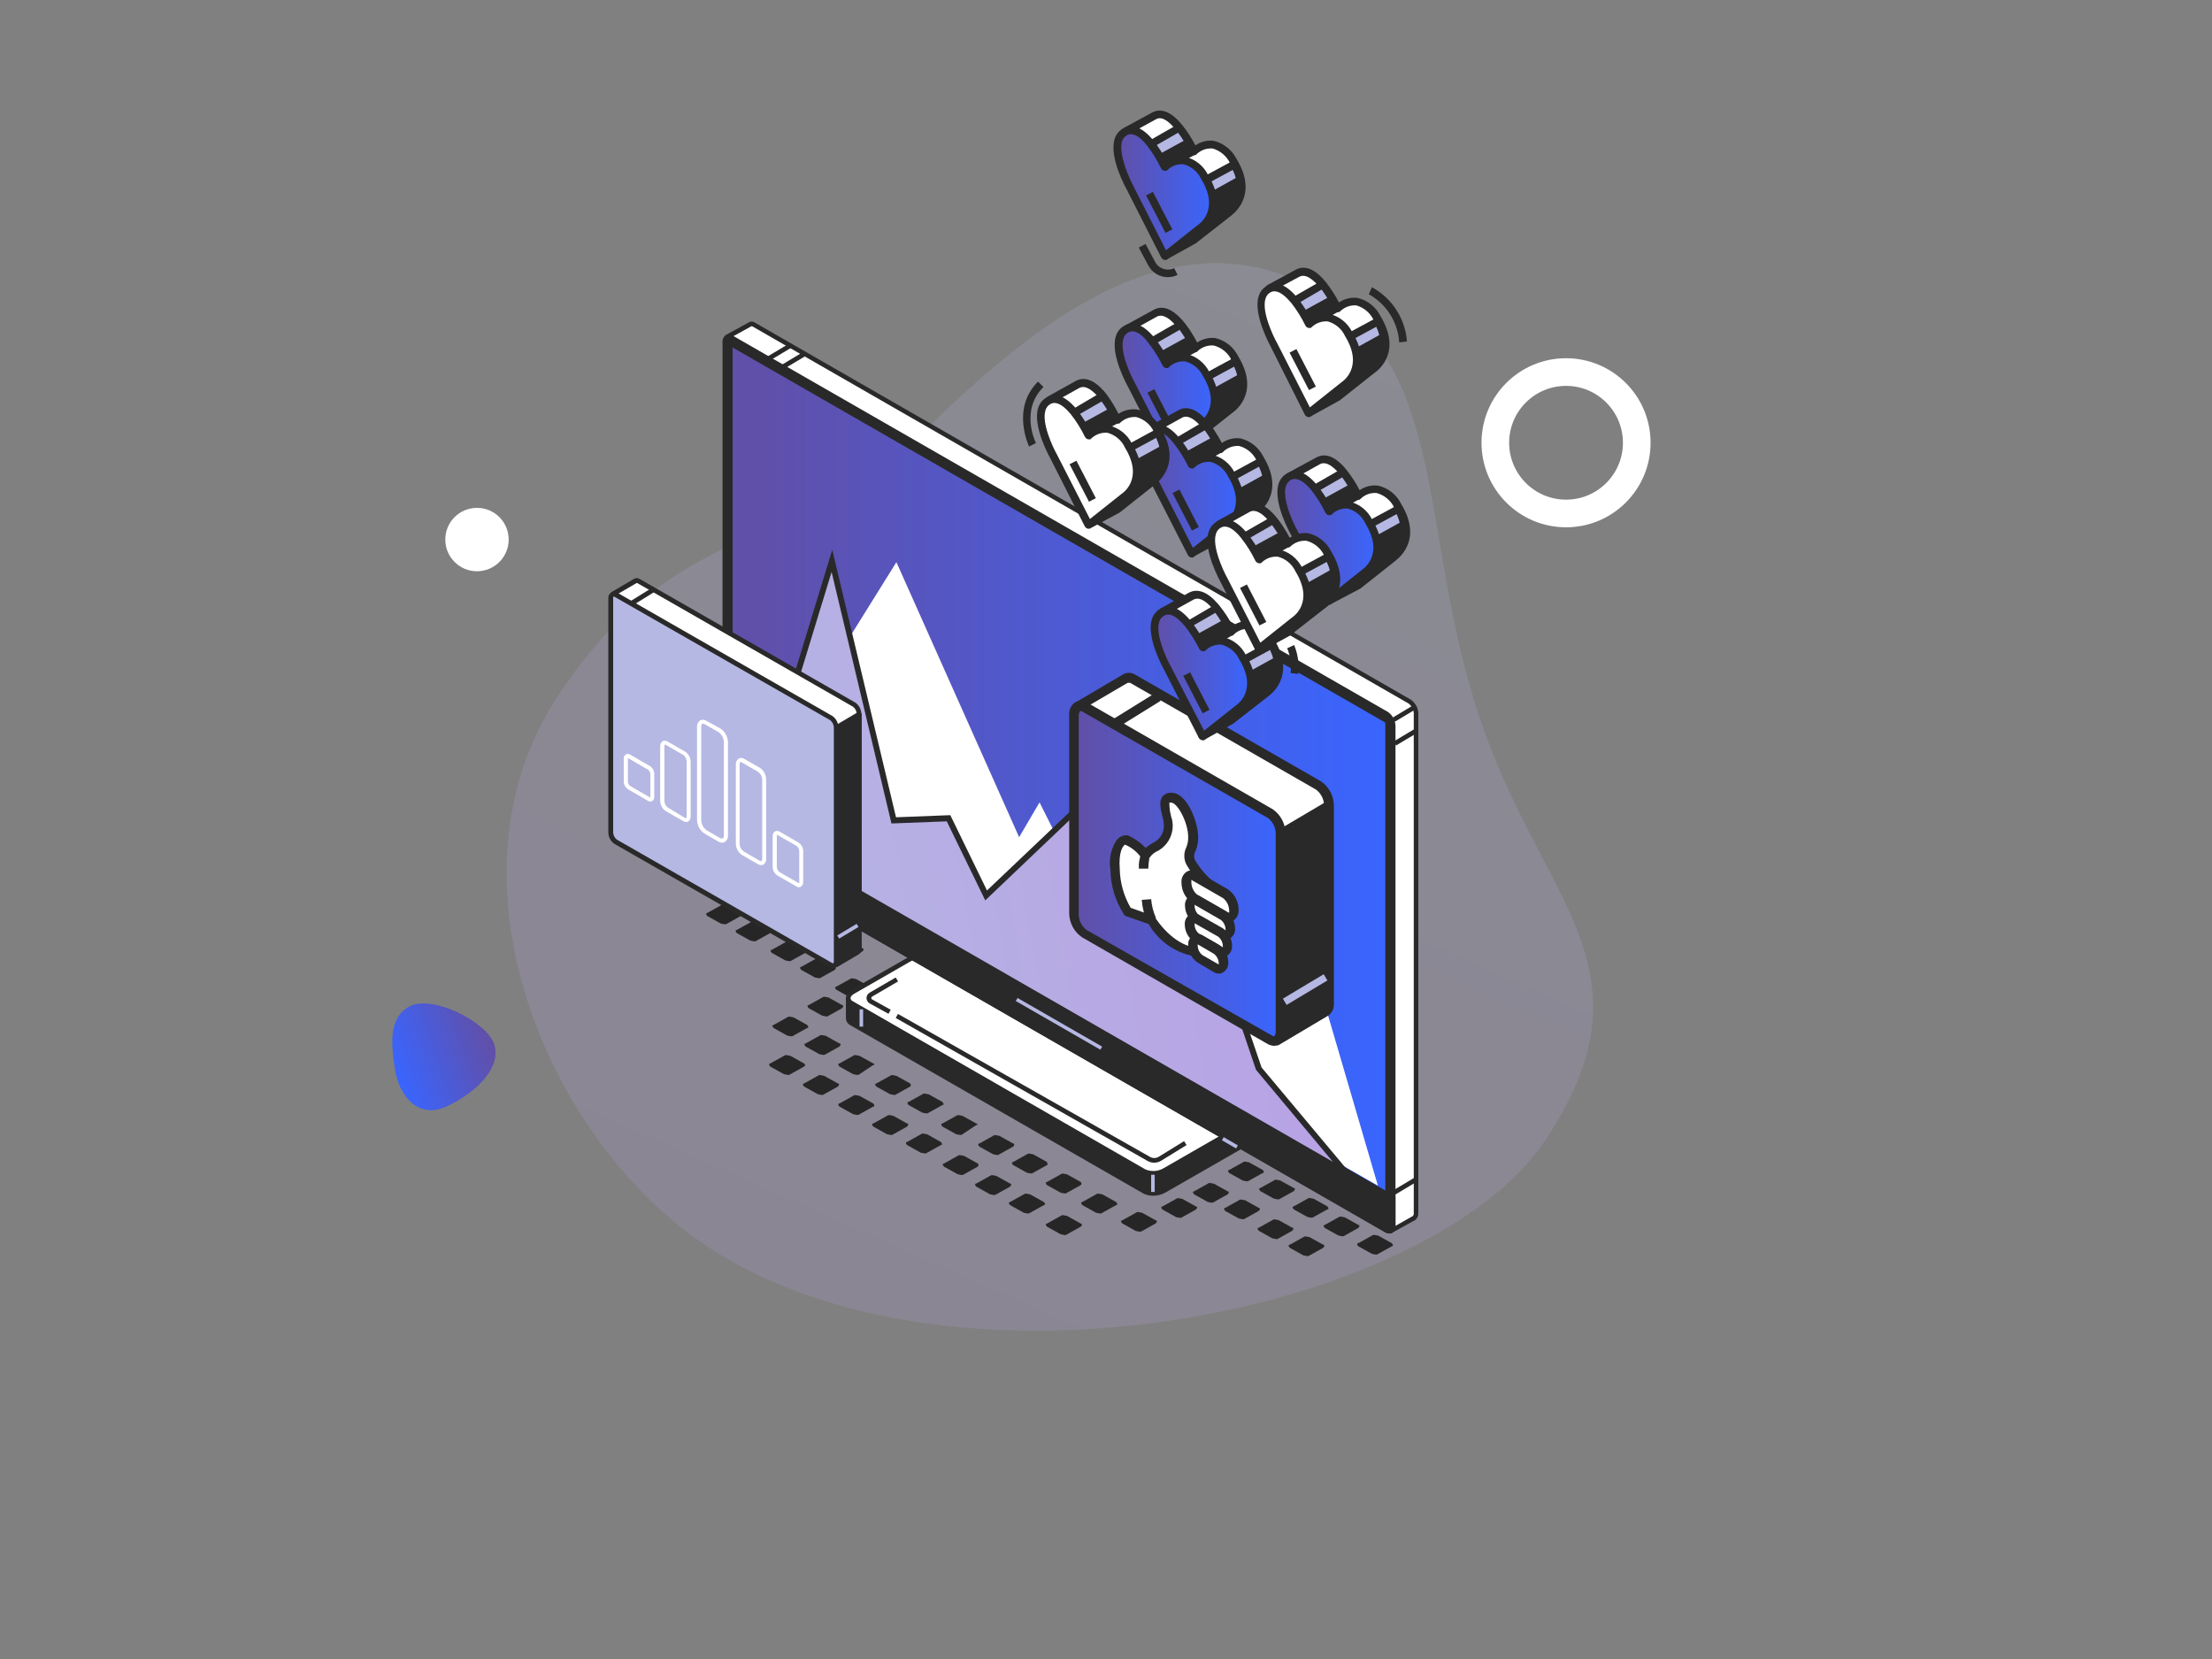 <svg width="240" height="180" viewBox="0 0 240 180" fill="none" xmlns="http://www.w3.org/2000/svg">
<rect x="0" y="0" width="240" height="180" fill="#808080" stroke="none"/>
<path opacity="0.2" d="M76.772 135.264C59.547 123.936 47.348 95.555 60.511 75.541C73.674 55.528 87.275 59.902 99.295 47.778C113.034 33.92 127.937 23.158 142.641 31.436C157.344 39.713 153.806 57.597 160.485 77.731C167.163 97.864 180.034 104.913 167.736 123.611C155.438 142.309 103.947 153.137 76.772 135.264Z" fill="url(#paint0_linear_860_3679)"/>
<circle cx="51.752" cy="58.541" r="3.439" fill="white"/>
<circle cx="169.914" cy="48.039" r="7.672" stroke="white" stroke-width="3"/>
<path d="M42.865 116.075C42.44 113.375 42.096 110.367 44.504 109.158C46.911 107.949 52.701 110.785 53.593 113.229C54.484 115.672 51.882 118.414 48.582 119.993C45.282 121.573 43.29 118.775 42.865 116.075Z" fill="url(#paint1_linear_860_3679)"/>
<path d="M129.76 131.232L128.273 132.06C128.107 132.226 127.777 132.06 127.612 132.06L126.124 131.232C125.959 131.067 125.959 130.901 126.124 130.901L127.612 130.074C127.777 129.908 128.107 130.074 128.273 130.074L129.76 130.901C129.925 130.901 129.925 131.067 129.76 131.232Z" fill="#262626"/>
<path d="M90.573 105.232L89.085 106.06C88.92 106.226 88.589 106.06 88.424 106.06L86.936 105.232C86.771 105.067 86.771 104.901 86.936 104.901L88.424 104.074C88.589 103.908 88.92 104.074 89.085 104.074L90.573 104.901C90.738 104.901 90.738 105.067 90.573 105.232Z" fill="#262626"/>
<path d="M83.573 101.232L82.085 102.06C81.92 102.226 81.589 102.06 81.424 102.06L79.936 101.232C79.771 101.067 79.771 100.901 79.936 100.901L81.424 100.074C81.589 99.908 81.92 100.074 82.085 100.074L83.573 100.901C83.738 100.901 83.738 101.067 83.573 101.232Z" fill="#262626"/>
<path d="M93.573 103.232L92.085 104.06C91.92 104.226 91.589 104.06 91.424 104.06L89.936 103.232C89.771 103.067 89.771 102.901 89.936 102.901L91.424 102.074C91.589 101.908 91.92 102.074 92.085 102.074L93.573 102.901C93.738 102.901 93.738 103.067 93.573 103.232Z" fill="#262626"/>
<path d="M86.573 99.232L85.085 100.06C84.92 100.226 84.589 100.06 84.424 100.06L82.936 99.232C82.771 99.067 82.771 98.901 82.936 98.901L84.424 98.074C84.589 97.908 84.92 98.074 85.085 98.074L86.573 98.901C86.738 98.901 86.738 99.067 86.573 99.232Z" fill="#262626"/>
<path d="M79.573 95.232L78.085 96.06C77.92 96.226 77.589 96.06 77.424 96.06L75.936 95.232C75.771 95.067 75.771 94.901 75.936 94.901L77.424 94.074C77.589 93.908 77.92 94.074 78.085 94.074L79.573 94.901C79.738 94.901 79.738 95.067 79.573 95.232Z" fill="#262626"/>
<path d="M91.374 109.384L89.886 110.212C89.721 110.377 89.39 110.212 89.225 110.212L87.737 109.384C87.572 109.219 87.572 109.053 87.737 109.053L89.225 108.225C89.39 108.06 89.721 108.225 89.886 108.225L91.374 109.053C91.539 109.053 91.539 109.219 91.374 109.384Z" fill="#262626"/>
<path d="M87.374 103.384L85.886 104.212C85.721 104.377 85.39 104.212 85.225 104.212L83.737 103.384C83.572 103.219 83.572 103.053 83.737 103.053L85.225 102.225C85.39 102.06 85.721 102.225 85.886 102.225L87.374 103.053C87.539 103.053 87.539 103.219 87.374 103.384Z" fill="#262626"/>
<path d="M80.374 99.384L78.886 100.212C78.721 100.377 78.39 100.212 78.225 100.212L76.737 99.384C76.572 99.219 76.572 99.053 76.737 99.053L78.225 98.225C78.39 98.06 78.721 98.225 78.886 98.225L80.374 99.053C80.539 99.053 80.539 99.219 80.374 99.384Z" fill="#262626"/>
<path d="M94.374 107.384L92.886 108.212C92.721 108.377 92.39 108.212 92.225 108.212L90.737 107.384C90.572 107.219 90.572 107.053 90.737 107.053L92.225 106.225C92.39 106.06 92.721 106.225 92.886 106.225L94.374 107.053C94.539 107.053 94.539 107.219 94.374 107.384Z" fill="#262626"/>
<path d="M90.374 101.384L88.886 102.212C88.721 102.377 88.39 102.212 88.225 102.212L86.737 101.384C86.572 101.219 86.572 101.053 86.737 101.053L88.225 100.225C88.39 100.06 88.721 100.225 88.886 100.225L90.374 101.053C90.539 101.053 90.539 101.219 90.374 101.384Z" fill="#262626"/>
<path d="M83.374 97.384L81.886 98.212C81.721 98.377 81.39 98.212 81.225 98.212L79.737 97.384C79.572 97.219 79.572 97.053 79.737 97.053L81.225 96.225C81.39 96.06 81.721 96.225 81.886 96.225L83.374 97.053C83.539 97.053 83.539 97.219 83.374 97.384Z" fill="#262626"/>
<path d="M87.573 111.537L86.085 112.365C85.92 112.53 85.589 112.365 85.424 112.365L83.936 111.537C83.771 111.371 83.771 111.206 83.936 111.206L85.424 110.378C85.589 110.213 85.92 110.378 86.085 110.378L87.573 111.206C87.738 111.371 87.738 111.537 87.573 111.537Z" fill="#262626"/>
<path d="M91.079 113.548L89.578 114.383C89.412 114.55 89.078 114.383 88.911 114.383L87.41 113.548C87.243 113.381 87.243 113.214 87.41 113.214L88.911 112.378C89.078 112.211 89.412 112.378 89.578 112.378L91.079 113.214C91.246 113.214 91.246 113.381 91.079 113.548Z" fill="#262626"/>
<path d="M87.243 115.719L85.742 116.554C85.576 116.721 85.242 116.554 85.075 116.554L83.574 115.719C83.407 115.552 83.407 115.385 83.574 115.385L85.075 114.55C85.242 114.383 85.576 114.55 85.742 114.55L87.243 115.385C87.41 115.552 87.41 115.552 87.243 115.719Z" fill="#262626"/>
<path d="M94.747 115.552L93.246 116.554C93.079 116.721 92.746 116.554 92.579 116.554L91.078 115.719C90.911 115.552 90.911 115.385 91.078 115.385L92.579 114.55C92.746 114.383 93.079 114.55 93.246 114.55L94.747 115.385C94.914 115.385 94.914 115.552 94.747 115.552Z" fill="#262626"/>
<path d="M90.911 117.89L89.41 118.726C89.244 118.893 88.91 118.726 88.743 118.726L87.242 117.89C87.076 117.723 87.076 117.556 87.242 117.556L88.743 116.721C88.91 116.554 89.244 116.721 89.41 116.721L90.911 117.556C91.078 117.556 91.078 117.723 90.911 117.89Z" fill="#262626"/>
<path d="M98.751 117.89L97.25 118.726C97.083 118.893 96.75 118.726 96.583 118.726L95.082 117.89C94.915 117.723 94.915 117.556 95.082 117.556L96.583 116.721C96.75 116.554 97.083 116.721 97.25 116.721L98.751 117.556C98.751 117.556 98.918 117.723 98.751 117.89Z" fill="#262626"/>
<path d="M94.747 120.062L93.246 120.897C93.079 121.064 92.746 120.897 92.579 120.897L91.078 120.062C90.911 119.895 90.911 119.728 91.078 119.728L92.579 118.893C92.746 118.726 93.079 118.893 93.246 118.893L94.747 119.728C94.914 119.895 94.914 120.062 94.747 120.062Z" fill="#262626"/>
<path d="M102.251 119.895L100.75 120.73C100.583 120.897 100.25 120.73 100.083 120.73L98.582 119.895C98.415 119.728 98.415 119.561 98.582 119.561L100.083 118.726C100.25 118.559 100.583 118.726 100.75 118.726L102.251 119.561C102.418 119.728 102.418 119.895 102.251 119.895Z" fill="#262626"/>
<path d="M98.419 122.233L96.918 123.068C96.751 123.235 96.418 123.068 96.251 123.068L94.75 122.233C94.583 122.066 94.583 121.899 94.75 121.899L96.251 121.064C96.418 120.897 96.751 121.064 96.918 121.064L98.419 121.899C98.586 121.899 98.586 122.066 98.419 122.233Z" fill="#262626"/>
<path d="M105.923 122.066L104.422 123.068C104.255 123.235 103.922 123.068 103.755 123.068L102.254 122.233C102.087 122.066 102.087 121.899 102.254 121.899L103.755 121.064C103.922 120.897 104.255 121.064 104.422 121.064L105.923 121.899C106.09 121.899 106.09 122.066 105.923 122.066Z" fill="#262626"/>
<path d="M102.087 124.238L100.586 125.073C100.419 125.24 100.086 125.073 99.919 125.073L98.418 124.238C98.251 124.071 98.251 123.904 98.418 123.904L99.919 123.068C100.086 122.901 100.419 123.068 100.586 123.068L102.087 123.904C102.254 124.071 102.254 124.238 102.087 124.238Z" fill="#262626"/>
<path d="M109.927 124.405L108.426 125.24C108.259 125.407 107.926 125.24 107.759 125.24L106.258 124.405C106.091 124.238 106.091 124.071 106.258 124.071L107.759 123.235C107.926 123.068 108.259 123.235 108.426 123.235L109.927 124.071C110.094 124.071 110.094 124.238 109.927 124.405Z" fill="#262626"/>
<path d="M106.087 126.576L104.586 127.411C104.419 127.578 104.086 127.411 103.919 127.411L102.418 126.576C102.251 126.409 102.251 126.242 102.418 126.242L103.919 125.407C104.086 125.24 104.419 125.407 104.586 125.407L106.087 126.242C106.087 126.242 106.254 126.409 106.087 126.576Z" fill="#262626"/>
<path d="M113.595 126.409L112.094 127.244C111.927 127.411 111.594 127.244 111.427 127.244L109.926 126.409C109.759 126.242 109.759 126.075 109.926 126.075L111.427 125.24C111.594 125.073 111.927 125.24 112.094 125.24L113.595 126.075C113.595 126.242 113.762 126.409 113.595 126.409Z" fill="#262626"/>
<path d="M109.591 128.748L108.09 129.583C107.923 129.75 107.59 129.583 107.423 129.583L105.922 128.748C105.755 128.581 105.755 128.414 105.922 128.414L107.423 127.579C107.59 127.412 107.923 127.579 108.09 127.579L109.591 128.414C109.758 128.414 109.758 128.581 109.591 128.748Z" fill="#262626"/>
<path d="M117.263 128.58L115.762 129.416C115.595 129.583 115.262 129.416 115.095 129.416L113.594 128.58C113.427 128.413 113.427 128.246 113.594 128.246L115.095 127.411C115.262 127.244 115.595 127.411 115.762 127.411L117.263 128.246C117.263 128.246 117.43 128.413 117.263 128.58Z" fill="#262626"/>
<path d="M113.259 130.752L111.758 131.587C111.591 131.754 111.258 131.587 111.091 131.587L109.59 130.752C109.423 130.585 109.423 130.418 109.59 130.418L111.091 129.583C111.258 129.416 111.591 129.583 111.758 129.583L113.259 130.418C113.426 130.585 113.426 130.752 113.259 130.752Z" fill="#262626"/>
<path d="M121.099 130.752L119.598 131.587C119.431 131.754 119.098 131.587 118.931 131.587L117.43 130.752C117.263 130.585 117.263 130.418 117.43 130.418L118.931 129.583C119.098 129.416 119.431 129.583 119.598 129.583L121.099 130.418C121.266 130.585 121.266 130.752 121.099 130.752Z" fill="#262626"/>
<path d="M117.263 133.091L115.762 133.926C115.595 134.093 115.262 133.926 115.095 133.926L113.594 133.091C113.427 132.924 113.427 132.757 113.594 132.757L115.095 131.921C115.262 131.754 115.595 131.921 115.762 131.921L117.263 132.757C117.43 132.757 117.43 132.924 117.263 133.091Z" fill="#262626"/>
<path d="M136.573 131.385L135.085 132.212C134.92 132.378 134.589 132.212 134.424 132.212L132.936 131.385C132.771 131.219 132.771 131.054 132.936 131.054L134.424 130.226C134.589 130.06 134.92 130.226 135.085 130.226L136.573 131.054C136.738 131.054 136.738 131.219 136.573 131.385Z" fill="#262626"/>
<path d="M143.573 135.385L142.085 136.212C141.92 136.378 141.589 136.212 141.424 136.212L139.936 135.385C139.771 135.219 139.771 135.054 139.936 135.054L141.424 134.226C141.589 134.06 141.92 134.226 142.085 134.226L143.573 135.054C143.738 135.054 143.738 135.219 143.573 135.385Z" fill="#262626"/>
<path d="M129.366 126.283L127.878 127.111C127.713 127.276 127.382 127.111 127.217 127.111L125.729 126.283C125.564 126.118 125.564 125.952 125.729 125.952L127.217 125.124C127.382 124.959 127.713 125.124 127.878 125.124L129.366 125.952C129.531 125.952 129.531 126.118 129.366 126.283Z" fill="#262626"/>
<path d="M140.377 129.232L138.89 130.06C138.725 130.226 138.394 130.06 138.229 130.06L136.741 129.232C136.576 129.067 136.576 128.901 136.741 128.901L138.229 128.074C138.394 127.908 138.725 128.074 138.89 128.074L140.377 128.901C140.543 128.901 140.543 129.067 140.377 129.232Z" fill="#262626"/>
<path d="M147.377 133.232L145.89 134.06C145.725 134.226 145.394 134.06 145.229 134.06L143.741 133.232C143.576 133.067 143.576 132.901 143.741 132.901L145.229 132.074C145.394 131.908 145.725 132.074 145.89 132.074L147.377 132.901C147.543 132.901 147.543 133.067 147.377 133.232Z" fill="#262626"/>
<path d="M125.397 132.739L123.909 133.566C123.744 133.732 123.414 133.566 123.248 133.566L121.761 132.739C121.595 132.573 121.595 132.408 121.761 132.408L123.248 131.58C123.414 131.414 123.744 131.58 123.909 131.58L125.397 132.408C125.562 132.408 125.562 132.573 125.397 132.739Z" fill="#262626"/>
<path d="M133.198 129.588L131.71 130.416C131.545 130.581 131.214 130.416 131.049 130.416L129.561 129.588C129.396 129.422 129.396 129.257 129.561 129.257L131.049 128.429C131.214 128.264 131.545 128.429 131.71 128.429L133.198 129.257C133.363 129.257 133.363 129.422 133.198 129.588Z" fill="#262626"/>
<path d="M140.209 133.537L138.722 134.365C138.557 134.53 138.226 134.365 138.061 134.365L136.573 133.537C136.408 133.371 136.408 133.206 136.573 133.206L138.061 132.378C138.226 132.213 138.557 132.378 138.722 132.378L140.209 133.206C140.375 133.206 140.375 133.371 140.209 133.537Z" fill="#262626"/>
<path d="M137.002 127.269L135.515 128.097C135.35 128.263 135.019 128.097 134.854 128.097L133.366 127.269C133.201 127.104 133.201 126.938 133.366 126.938L134.854 126.111C135.019 125.945 135.35 126.111 135.515 126.111L137.002 126.938C137.168 127.104 137.168 127.269 137.002 127.269Z" fill="#262626"/>
<path d="M144.01 131.219L142.523 132.046C142.357 132.212 142.027 132.046 141.862 132.046L140.374 131.219C140.209 131.053 140.209 130.888 140.374 130.888L141.862 130.06C142.027 129.894 142.357 130.06 142.523 130.06L144.01 130.888C144.175 131.053 144.175 131.219 144.01 131.219Z" fill="#262626"/>
<path d="M151.01 135.219L149.523 136.046C149.357 136.212 149.027 136.046 148.862 136.046L147.374 135.219C147.209 135.053 147.209 134.888 147.374 134.888L148.862 134.06C149.027 133.894 149.357 134.06 149.523 134.06L151.01 134.888C151.175 135.053 151.175 135.219 151.01 135.219Z" fill="#262626"/>
<path d="M92.309 108.237L95.062 108.294C95.111 108.295 95.16 108.281 95.203 108.256L105.746 102.193C106.079 102.01 106.45 101.906 106.83 101.891C107.21 101.875 107.588 101.948 107.935 102.104L131.859 115.852H131.903L139.848 118.51C139.901 118.527 139.947 118.56 139.98 118.605C140.012 118.65 140.029 118.704 140.028 118.759V120.746C140.092 121.028 139.919 121.341 139.508 121.571L126.327 129.173C125.995 129.359 125.624 129.465 125.244 129.481C124.864 129.498 124.485 129.425 124.139 129.269L92.411 111.029C92.305 110.98 92.214 110.903 92.148 110.806C92.082 110.709 92.045 110.596 92.039 110.479V108.499C92.039 108.464 92.046 108.429 92.06 108.397C92.073 108.365 92.093 108.336 92.118 108.311C92.144 108.287 92.173 108.268 92.206 108.255C92.239 108.242 92.273 108.236 92.309 108.237Z" fill="#292929"/>
<path d="M124.041 129.487L92.282 111.246C92.136 111.176 92.012 111.068 91.924 110.933C91.836 110.797 91.786 110.641 91.781 110.48V108.499C91.781 108.431 91.795 108.363 91.823 108.3C91.85 108.237 91.891 108.181 91.942 108.135C91.987 108.081 92.044 108.04 92.109 108.013C92.174 107.986 92.244 107.975 92.314 107.982L95.073 108.039L105.623 101.976C105.994 101.771 106.408 101.656 106.832 101.64C107.256 101.624 107.677 101.709 108.062 101.887L131.986 115.642L139.924 118.293C140.027 118.328 140.117 118.394 140.18 118.483C140.244 118.571 140.277 118.677 140.277 118.785V120.747C140.297 120.97 140.246 121.194 140.13 121.387C140.015 121.579 139.842 121.731 139.635 121.82L126.448 129.391C126.032 129.622 125.563 129.741 125.087 129.736C124.723 129.739 124.364 129.654 124.041 129.487ZM105.874 102.41L95.324 108.474C95.245 108.528 95.15 108.553 95.054 108.544L92.301 108.486V108.237V110.48C92.31 110.551 92.338 110.619 92.38 110.677C92.423 110.735 92.48 110.781 92.545 110.812L124.279 129.052C124.586 129.183 124.919 129.243 125.252 129.226C125.586 129.209 125.911 129.117 126.204 128.956L139.385 121.379C139.674 121.213 139.828 121.002 139.789 120.83V118.772L131.851 116.115L131.755 116.07L107.805 102.321C107.552 102.191 107.269 102.127 106.984 102.136C106.597 102.133 106.215 102.228 105.874 102.41Z" fill="#292929"/>
<path d="M92.41 108.85L124.137 127.078C124.484 127.233 124.862 127.306 125.242 127.291C125.622 127.275 125.993 127.172 126.326 126.988L139.507 119.411C140.149 119.04 140.226 118.472 139.661 118.133L107.934 99.925C107.587 99.769 107.209 99.697 106.829 99.712C106.449 99.728 106.078 99.831 105.745 100.014L92.596 107.592C91.916 107.968 91.845 108.55 92.41 108.85Z" fill="white"/>
<path d="M124.04 127.308L92.28 109.068C92.135 108.998 92.011 108.891 91.921 108.757C91.832 108.623 91.781 108.468 91.773 108.307C91.791 108.11 91.859 107.92 91.971 107.757C92.084 107.594 92.237 107.462 92.415 107.375L105.622 99.797C105.993 99.592 106.407 99.477 106.831 99.461C107.254 99.446 107.676 99.53 108.061 99.708L139.788 117.948C139.934 118.017 140.058 118.125 140.147 118.259C140.236 118.392 140.287 118.548 140.295 118.708C140.278 118.906 140.21 119.095 140.097 119.259C139.985 119.422 139.832 119.554 139.653 119.641L126.446 127.218C126.029 127.444 125.561 127.561 125.086 127.557C124.722 127.56 124.363 127.475 124.04 127.308ZM105.872 100.245L92.691 107.815C92.434 107.962 92.28 108.141 92.28 108.307C92.291 108.378 92.319 108.446 92.363 108.503C92.407 108.56 92.465 108.605 92.531 108.633L124.264 126.873C124.571 127.006 124.904 127.067 125.237 127.051C125.571 127.036 125.897 126.944 126.19 126.784L139.371 119.207C139.627 119.06 139.781 118.875 139.781 118.708C139.771 118.637 139.743 118.57 139.699 118.513C139.655 118.456 139.597 118.411 139.531 118.383L107.804 100.142C107.55 100.015 107.267 99.953 106.983 99.963C106.595 99.963 106.213 100.059 105.872 100.245Z" fill="#292929"/>
<path d="M125.284 127.455H124.898V129.326H125.284V127.455Z" fill="#B5B8E3"/>
<path d="M138.788 119.993H138.402V121.864H138.788V119.993Z" fill="#B5B8E3"/>
<path d="M93.647 109.515H93.262V111.386H93.647V109.515Z" fill="#B5B8E3"/>
<path d="M78.953 36.617C78.941 36.603 78.934 36.585 78.934 36.566C78.934 36.548 78.941 36.529 78.953 36.515L81.308 35.237C81.38 35.184 81.466 35.155 81.555 35.155C81.645 35.155 81.731 35.184 81.802 35.237L152.926 76.126C153.138 76.277 153.311 76.475 153.431 76.705C153.552 76.935 153.616 77.19 153.619 77.449V131.614C153.629 131.712 153.616 131.81 153.582 131.902C153.547 131.994 153.492 132.077 153.42 132.144L150.994 133.518L148.523 130.554L149.499 130.132L81.828 91.255C81.616 91.104 81.443 90.906 81.321 90.677C81.2 90.447 81.134 90.192 81.129 89.933V39.55L78.953 36.617Z" fill="white"/>
<path d="M148.086 130.458L148.908 130.1L81.686 91.473C81.437 91.299 81.232 91.069 81.089 90.801C80.947 90.534 80.87 90.236 80.865 89.933V39.639L78.741 36.771C78.713 36.734 78.693 36.691 78.683 36.646C78.673 36.601 78.673 36.554 78.683 36.509C78.692 36.464 78.712 36.422 78.74 36.386C78.767 36.349 78.803 36.319 78.843 36.298L81.166 35.02C81.277 34.937 81.412 34.893 81.551 34.893C81.69 34.893 81.825 34.937 81.936 35.02L153.066 75.909C153.316 76.083 153.52 76.313 153.663 76.581C153.806 76.849 153.883 77.146 153.887 77.449V131.614C153.897 131.757 153.872 131.901 153.814 132.032C153.756 132.163 153.666 132.279 153.554 132.368L150.891 133.838L148.086 130.458ZM81.455 35.436L79.28 36.637L81.385 39.473V89.946C81.388 90.161 81.44 90.372 81.538 90.564C81.636 90.755 81.776 90.922 81.949 91.051L150.024 130.177L148.901 130.662L151.025 133.218L153.291 131.94C153.33 131.895 153.36 131.842 153.377 131.785C153.395 131.728 153.401 131.667 153.393 131.608V77.43C153.389 77.215 153.336 77.003 153.237 76.811C153.138 76.62 152.996 76.453 152.822 76.325L81.686 35.442C81.647 35.414 81.6 35.399 81.551 35.397C81.516 35.4 81.483 35.413 81.455 35.436Z" fill="#292929"/>
<path d="M79.338 92.629L150.467 133.518C150.846 133.735 151.16 133.518 151.16 132.994V78.804C151.156 78.545 151.092 78.29 150.971 78.061C150.851 77.831 150.678 77.632 150.467 77.481L79.338 36.592C78.959 36.369 78.644 36.592 78.644 37.116V91.3C78.649 91.56 78.714 91.815 78.834 92.046C78.954 92.276 79.127 92.476 79.338 92.629Z" fill="#292929"/>
<path d="M150.351 133.729L79.227 92.84C78.975 92.668 78.769 92.438 78.623 92.171C78.478 91.903 78.399 91.605 78.393 91.3V37.123C78.382 36.974 78.41 36.825 78.474 36.691C78.538 36.556 78.636 36.441 78.759 36.356C78.867 36.293 78.992 36.263 79.118 36.27C79.243 36.276 79.364 36.32 79.465 36.394L150.588 77.245C150.837 77.418 151.042 77.649 151.185 77.916C151.328 78.184 151.405 78.481 151.409 78.784V132.969C151.422 133.118 151.395 133.268 151.33 133.404C151.266 133.54 151.167 133.656 151.044 133.742C150.953 133.797 150.848 133.826 150.742 133.825C150.605 133.826 150.471 133.793 150.351 133.729ZM79.009 36.778C78.958 36.809 78.894 36.918 78.894 37.123V91.3C78.898 91.516 78.951 91.727 79.05 91.919C79.149 92.111 79.291 92.277 79.465 92.406L150.588 133.295C150.633 133.295 150.729 133.371 150.793 133.333C150.858 133.295 150.909 133.199 150.909 132.994V78.804C150.905 78.588 150.851 78.377 150.752 78.185C150.653 77.993 150.511 77.827 150.338 77.698L79.215 36.809C79.168 36.78 79.115 36.763 79.061 36.758L79.009 36.778Z" fill="#292929"/>
<path d="M79.444 91.613L150.349 132.381C150.458 132.444 150.548 132.381 150.548 132.227V78.522C150.547 78.447 150.528 78.374 150.494 78.307C150.459 78.241 150.41 78.183 150.349 78.139L79.444 37.384C79.329 37.32 79.239 37.384 79.239 37.537V91.204C79.235 91.284 79.252 91.363 79.288 91.435C79.324 91.506 79.378 91.568 79.444 91.613Z" fill="url(#paint2_linear_860_3679)"/>
<path d="M150.232 132.598L79.314 91.83C79.213 91.765 79.13 91.677 79.072 91.572C79.014 91.467 78.983 91.35 78.981 91.23V37.563C78.978 37.489 78.995 37.414 79.03 37.348C79.065 37.282 79.116 37.226 79.18 37.186C79.238 37.152 79.305 37.134 79.372 37.134C79.44 37.134 79.506 37.152 79.565 37.186L150.483 77.935C150.584 78 150.667 78.088 150.725 78.193C150.783 78.298 150.815 78.415 150.816 78.535V132.202C150.82 132.277 150.804 132.351 150.769 132.418C150.734 132.484 150.682 132.54 150.617 132.579C150.563 132.611 150.501 132.629 150.438 132.63C150.368 132.638 150.297 132.627 150.232 132.598ZM79.488 91.23C79.489 91.261 79.496 91.292 79.509 91.321C79.523 91.349 79.541 91.375 79.565 91.396L150.309 132.061V78.522C150.308 78.491 150.301 78.46 150.288 78.432C150.274 78.403 150.256 78.377 150.232 78.356L79.488 37.704V91.23Z" fill="#292929"/>
<path d="M78.641 91.371V88.272L151.156 129.953V133.052C151.156 133.525 150.823 133.691 150.412 133.48L79.385 92.655C79.168 92.514 78.988 92.324 78.859 92.101C78.73 91.878 78.655 91.628 78.641 91.371Z" fill="#292929"/>
<path d="M150.284 133.697L79.263 92.872C79.007 92.71 78.794 92.489 78.642 92.228C78.491 91.966 78.404 91.672 78.391 91.371V87.831L151.285 129.729L151.407 129.806V133.052C151.417 133.187 151.391 133.323 151.331 133.445C151.271 133.568 151.18 133.672 151.067 133.748C150.969 133.803 150.858 133.832 150.746 133.831C150.583 133.828 150.423 133.781 150.284 133.697ZM78.891 88.706V91.371C78.908 91.586 78.974 91.794 79.086 91.979C79.197 92.164 79.35 92.321 79.533 92.438L150.553 133.263C150.592 133.292 150.638 133.312 150.685 133.32C150.733 133.329 150.783 133.327 150.829 133.314C150.865 133.281 150.892 133.24 150.909 133.194C150.926 133.149 150.932 133.1 150.926 133.052V130.094L78.891 88.706Z" fill="#292929"/>
<path d="M110.404 108.279L110.211 108.611L119.39 113.891L119.582 113.559L110.404 108.279Z" fill="#B5B8E3"/>
<path d="M153.515 76.415L151.078 77.872L151.339 78.304L153.776 76.847L153.515 76.415Z" fill="#292929"/>
<path d="M85.672 37.247L83.234 38.704L83.495 39.137L85.933 37.68L85.672 37.247Z" fill="#292929"/>
<path d="M153.515 127.747L151.078 129.204L151.339 129.637L153.776 128.18L153.515 127.747Z" fill="#292929"/>
<path d="M134.114 124.605L134.307 124.273L132.773 123.379L132.574 123.717L134.114 124.605Z" fill="#B5B8E3"/>
<path d="M125.221 126.152C125.488 126.152 125.75 126.079 125.978 125.941L128.738 124.241L128.474 123.813L125.715 125.513C125.571 125.599 125.405 125.644 125.237 125.644C125.069 125.644 124.903 125.599 124.759 125.513L97.434 110.013L97.184 110.448L124.509 125.96C124.725 126.086 124.971 126.152 125.221 126.152Z" fill="#292929"/>
<path d="M96.4 109.994L96.644 109.56L94.622 108.435C94.594 108.421 94.571 108.399 94.555 108.372C94.539 108.344 94.531 108.313 94.532 108.282C94.532 108.252 94.539 108.223 94.554 108.197C94.568 108.171 94.59 108.15 94.616 108.135L97.439 106.487L97.183 106.059L94.359 107.701C94.255 107.759 94.168 107.844 94.108 107.947C94.047 108.049 94.016 108.166 94.016 108.285C94.016 108.404 94.047 108.521 94.108 108.624C94.168 108.726 94.255 108.811 94.359 108.87L96.4 109.994Z" fill="#292929"/>
<path d="M87.246 38.13L84.809 39.587L85.07 40.02L87.507 38.563L87.246 38.13Z" fill="#292929"/>
<path d="M153.644 78.996L151.207 80.453L151.468 80.886L153.905 79.429L153.644 78.996Z" fill="#292929"/>
<path d="M75.883 86.528L82.082 74.453L85.964 79.123L97.259 60.991L110.575 90.834L112.789 87.058L121.741 104.902L134.576 92.495L140.525 110.486L144.067 110.084L149.502 128.643L75.883 86.528Z" fill="white"/>
<path d="M72.305 84.854L78.882 79.033L82.97 84.732L90.267 60.851L96.966 88.994L102.915 88.764L106.99 97.14L119.742 85.033L125.569 100.162L130.112 96.91L136.561 115.974L145.995 127.206L72.305 84.854Z" fill="url(#paint3_linear_860_3679)"/>
<path d="M147.375 128.356L71.766 84.911L78.934 78.573L82.855 84.036L90.299 59.656L97.217 88.674L103.108 88.444L107.087 96.616L119.863 84.477L125.716 99.669L130.272 96.411L136.876 115.814L147.375 128.356ZM72.837 84.796L144.615 126.056L136.273 116.07L129.958 97.414L125.427 100.653L119.613 85.582L106.9 97.689L102.723 89.115L96.723 89.345L90.228 62.052L83.086 85.429L78.825 79.5L72.837 84.796Z" fill="#292929"/>
<path d="M143.051 85.229L122.885 73.648C122.781 73.575 122.658 73.53 122.531 73.519C122.403 73.508 122.274 73.53 122.158 73.585H122.082L116.891 76.645C116.891 76.645 116.891 76.645 116.891 76.708L121.763 84.835V95.934C121.768 96.352 121.872 96.764 122.067 97.135C122.262 97.505 122.543 97.825 122.885 98.067L133.268 104.035L138.485 112.747C138.485 112.747 138.485 112.747 138.549 112.747L143.804 109.636C143.928 109.528 144.024 109.392 144.084 109.24C144.144 109.087 144.166 108.922 144.148 108.759V87.375C144.145 86.957 144.044 86.546 143.854 86.173C143.664 85.801 143.389 85.477 143.051 85.229Z" fill="white"/>
<path d="M138.649 113.42L138.203 113.318L138.063 113.102L132.961 104.505L122.629 98.651C122.213 98.367 121.87 97.989 121.628 97.548C121.386 97.106 121.253 96.614 121.239 96.112V85.039L116.328 76.835L116.43 76.391L116.634 76.251L121.902 73.14C122.102 73.038 122.324 72.99 122.548 73.002C122.772 73.013 122.989 73.082 123.178 73.204L143.343 84.785C143.755 85.073 144.094 85.452 144.333 85.893C144.572 86.333 144.705 86.824 144.721 87.324V108.886C144.737 109.127 144.694 109.369 144.597 109.59C144.499 109.811 144.349 110.005 144.159 110.156L138.649 113.42ZM117.553 76.899L122.297 84.747V96.01C122.306 96.338 122.389 96.66 122.539 96.953C122.689 97.245 122.903 97.5 123.165 97.699L133.649 103.731L133.726 103.858L138.713 112.175L143.56 109.305C143.643 109.178 143.679 109.025 143.662 108.874V87.375C143.653 87.045 143.571 86.721 143.421 86.427C143.271 86.133 143.057 85.875 142.795 85.674L122.629 74.093C122.559 74.065 122.482 74.065 122.412 74.093H122.336L117.553 76.899Z" fill="#292929"/>
<path d="M132.32 101.254L132.499 103.654L133.302 104.112L138.494 112.785H138.634L143.838 109.712C143.962 109.604 144.058 109.468 144.118 109.316C144.178 109.163 144.2 108.998 144.182 108.835V87.464H144.093L138.991 90.499L132.32 101.254Z" fill="#292929"/>
<path d="M138.698 113.394L138.15 113.255L132.908 104.505L131.964 103.959L131.785 101.191L131.887 101.026L138.558 90.143L138.686 90.055L144.081 86.867L144.4 87.02C144.486 87.067 144.557 87.138 144.607 87.222C144.656 87.307 144.682 87.404 144.68 87.502V108.886C144.697 109.127 144.654 109.369 144.556 109.59C144.459 109.811 144.309 110.005 144.119 110.156L138.698 113.394ZM132.959 103.35L133.647 103.743L133.724 103.87L138.711 112.188L143.558 109.318C143.641 109.19 143.677 109.038 143.66 108.886V88.277L139.311 90.816L132.831 101.369L132.959 103.35Z" fill="#292929"/>
<path d="M137.804 112.835L117.638 101.191C117.298 100.946 117.02 100.625 116.825 100.255C116.63 99.885 116.524 99.475 116.516 99.057V77.47C116.516 76.645 117.026 76.2 117.638 76.619L137.804 88.213C138.147 88.455 138.429 88.775 138.626 89.145C138.823 89.516 138.931 89.927 138.939 90.346V111.934C138.939 112.81 138.429 113.191 137.804 112.835Z" fill="url(#paint4_linear_860_3679)"/>
<path d="M138.264 113.47C138.014 113.466 137.769 113.4 137.55 113.28L117.384 101.686C116.972 101.399 116.633 101.019 116.394 100.578C116.155 100.138 116.022 99.647 116.006 99.147V77.559C115.982 77.297 116.029 77.033 116.144 76.796C116.258 76.559 116.436 76.357 116.657 76.213C116.851 76.102 117.071 76.043 117.295 76.043C117.519 76.043 117.738 76.102 117.932 76.213L138.098 87.807C138.51 88.094 138.849 88.474 139.088 88.915C139.327 89.356 139.46 89.846 139.476 90.347V111.934C139.497 112.196 139.449 112.458 139.334 112.695C139.22 112.932 139.044 113.134 138.825 113.28C138.662 113.399 138.466 113.465 138.264 113.47ZM138.072 112.391C138.175 112.455 138.264 112.467 138.289 112.391C138.315 112.315 138.417 112.213 138.417 111.934V90.347C138.398 90.042 138.316 89.745 138.175 89.474C138.035 89.203 137.839 88.963 137.601 88.772L117.384 77.178C117.282 77.178 117.193 77.102 117.167 77.178C117.142 77.254 117.04 77.356 117.04 77.635V99.223C117.045 99.551 117.127 99.874 117.277 100.167C117.427 100.46 117.643 100.714 117.907 100.912L138.072 112.391Z" fill="#292929"/>
<path d="M125.398 75.158L120.375 78.273L120.921 79.146L125.944 76.031L125.398 75.158Z" fill="#292929"/>
<path d="M143.616 105.703L139.191 108.356L139.599 109.031L144.024 106.378L143.616 105.703Z" fill="#B5B8E3"/>
<path d="M122.1 91.134C122.1 91.134 120.748 91.21 120.965 94.347C120.979 95.967 121.438 97.552 122.291 98.931L124.906 99.833L125.059 100.049C126.756 102.461 129.026 103.731 130.671 103.211L131.666 102.931L131.475 96.176C130.629 95.478 129.905 94.645 129.332 93.712C128.643 92.442 129.549 92.29 129.498 90.766C129.447 89.242 128.312 86.588 127.126 86.563C125.939 86.537 126.475 87.833 126.717 89.103C126.843 89.645 126.786 90.213 126.556 90.72C126.325 91.227 125.934 91.645 125.442 91.909C124.964 92.11 124.559 92.451 124.281 92.887C123.748 92.097 122.988 91.487 122.1 91.134Z" fill="white"/>
<path d="M129.948 103.807C128.861 103.671 127.821 103.287 126.907 102.686C125.994 102.085 125.232 101.282 124.68 100.341L124.616 100.252L122.065 99.363L121.976 99.249C121.028 97.8 120.51 96.114 120.484 94.385C120.289 93.255 120.531 92.094 121.16 91.134C121.391 90.85 121.725 90.668 122.091 90.626H122.231H122.346C123.083 90.954 123.75 91.419 124.31 91.998C124.585 91.758 124.89 91.553 125.216 91.388C125.607 91.174 125.918 90.839 126.102 90.434C126.286 90.028 126.333 89.575 126.236 89.141C126.236 88.963 126.159 88.772 126.121 88.595C125.917 87.757 125.726 86.957 126.121 86.423C126.243 86.279 126.399 86.166 126.574 86.095C126.75 86.024 126.94 85.998 127.129 86.017C128.774 86.017 129.948 89.115 129.999 90.715C130.022 91.257 129.931 91.798 129.731 92.303C129.622 92.473 129.564 92.672 129.564 92.874C129.564 93.076 129.622 93.275 129.731 93.445C130.272 94.323 130.958 95.104 131.759 95.757L131.937 95.909L132.142 103.287L130.764 103.668C130.499 103.749 130.225 103.796 129.948 103.807ZM122.677 98.499L125.228 99.401L125.33 99.553L125.471 99.757C126.963 101.903 129.017 103.109 130.471 102.715L131.083 102.538L130.904 96.417C130.078 95.714 129.371 94.882 128.813 93.953C128.627 93.66 128.519 93.324 128.499 92.978C128.479 92.631 128.548 92.285 128.698 91.972C128.858 91.6 128.932 91.196 128.915 90.791C128.915 89.268 127.767 87.084 127.065 87.084C126.912 87.084 126.874 87.084 126.874 87.084C126.874 87.084 126.874 87.972 127.027 88.353C127.027 88.544 127.116 88.734 127.167 88.925C127.31 89.574 127.241 90.251 126.97 90.859C126.699 91.466 126.241 91.972 125.662 92.303C125.285 92.456 124.961 92.716 124.731 93.052L124.284 93.89L123.825 93.064C123.384 92.435 122.774 91.942 122.065 91.642C121.797 91.807 121.364 92.468 121.491 94.271C121.519 95.758 121.927 97.213 122.677 98.499Z" fill="#292929"/>
<path d="M124.504 100.073C124.152 99.304 123.941 98.479 123.879 97.636L124.9 97.56C124.956 98.261 125.133 98.949 125.423 99.591L124.504 100.073Z" fill="#292929"/>
<path d="M124.589 94.245H123.568C123.526 93.676 123.622 93.106 123.849 92.582L124.692 93.179C124.632 93.531 124.598 93.888 124.589 94.245Z" fill="#292929"/>
<path d="M132.934 99.451L129.643 97.546C129.356 97.345 129.12 97.08 128.956 96.771C128.792 96.462 128.704 96.118 128.699 95.769C128.699 95.083 129.12 94.766 129.643 95.071L132.934 96.962C133.221 97.163 133.457 97.429 133.621 97.738C133.785 98.047 133.873 98.39 133.878 98.74C133.878 99.425 133.457 99.743 132.934 99.451Z" fill="white"/>
<path d="M133.305 100.073C133.085 100.068 132.869 100.007 132.68 99.895L129.389 97.99C129.021 97.747 128.72 97.416 128.511 97.029C128.301 96.641 128.191 96.209 128.19 95.769C128.166 95.537 128.207 95.302 128.309 95.092C128.41 94.881 128.568 94.703 128.764 94.575C128.936 94.474 129.132 94.42 129.332 94.42C129.532 94.42 129.728 94.474 129.899 94.575L133.19 96.467C133.556 96.713 133.857 97.043 134.066 97.43C134.275 97.817 134.386 98.249 134.389 98.689C134.408 98.93 134.361 99.171 134.253 99.388C134.145 99.605 133.981 99.789 133.777 99.92C133.633 100.006 133.472 100.058 133.305 100.073ZM129.262 95.464C129.253 95.565 129.253 95.667 129.262 95.769C129.27 96.03 129.336 96.285 129.455 96.518C129.574 96.751 129.743 96.954 129.95 97.115L133.241 99.006C133.33 99.006 133.356 99.006 133.356 99.006C133.379 98.906 133.379 98.802 133.356 98.701C133.341 98.454 133.274 98.212 133.157 97.993C133.04 97.774 132.878 97.583 132.68 97.432L129.389 95.54C129.356 95.501 129.311 95.475 129.262 95.464Z" fill="#292929"/>
<path d="M132.717 101.369L129.86 99.731C129.624 99.563 129.431 99.342 129.296 99.087C129.161 98.831 129.087 98.547 129.082 98.258C129.082 97.7 129.439 97.433 129.86 97.674L132.717 99.325C132.95 99.493 133.14 99.712 133.273 99.965C133.406 100.218 133.478 100.499 133.482 100.785C133.482 101.356 133.138 101.61 132.717 101.369Z" fill="white"/>
<path d="M133.021 101.978C132.822 101.979 132.627 101.921 132.46 101.813L129.603 100.175C129.289 99.962 129.031 99.676 128.851 99.342C128.671 99.008 128.575 98.637 128.57 98.258C128.554 98.05 128.595 97.842 128.687 97.655C128.778 97.468 128.918 97.308 129.092 97.192C129.248 97.103 129.424 97.056 129.603 97.056C129.782 97.056 129.958 97.103 130.113 97.192L132.97 98.829C133.285 99.04 133.543 99.323 133.723 99.655C133.903 99.986 133.999 100.357 134.003 100.734C134.02 100.942 133.98 101.151 133.888 101.338C133.796 101.526 133.655 101.685 133.48 101.8C133.349 101.904 133.189 101.966 133.021 101.978ZM129.615 98.169C129.608 98.211 129.608 98.254 129.615 98.296C129.619 98.495 129.667 98.689 129.755 98.867C129.843 99.045 129.97 99.201 130.126 99.325L132.97 100.962C132.978 100.916 132.978 100.869 132.97 100.823C132.965 100.626 132.917 100.434 132.829 100.258C132.741 100.083 132.615 99.928 132.46 99.807L129.615 98.169Z" fill="#292929"/>
<path d="M132.388 103.236L129.837 101.776C129.602 101.609 129.41 101.39 129.275 101.137C129.14 100.883 129.066 100.602 129.059 100.316C129.059 99.744 129.416 99.49 129.837 99.731L132.388 101.179C132.622 101.348 132.814 101.569 132.949 101.825C133.084 102.08 133.158 102.363 133.166 102.652C133.166 103.21 132.809 103.477 132.388 103.236Z" fill="white"/>
<path d="M132.692 103.832C132.495 103.829 132.302 103.777 132.131 103.68L129.58 102.219C129.265 102.009 129.007 101.726 128.827 101.394C128.647 101.063 128.551 100.692 128.547 100.315C128.53 100.107 128.57 99.898 128.662 99.711C128.754 99.523 128.895 99.364 129.07 99.249C129.223 99.156 129.4 99.106 129.58 99.106C129.76 99.106 129.936 99.156 130.09 99.249L132.641 100.696C132.955 100.91 133.213 101.195 133.393 101.529C133.572 101.863 133.669 102.234 133.674 102.613C133.689 102.821 133.649 103.029 133.557 103.216C133.465 103.404 133.325 103.564 133.151 103.68C133.014 103.769 132.856 103.822 132.692 103.832ZM129.618 100.175C129.61 100.222 129.61 100.269 129.618 100.315C129.618 100.512 129.664 100.707 129.753 100.883C129.841 101.059 129.97 101.213 130.128 101.331L132.679 102.778C132.687 102.736 132.687 102.693 132.679 102.651C132.676 102.453 132.628 102.258 132.54 102.08C132.451 101.902 132.325 101.746 132.169 101.623L129.618 100.175Z" fill="#292929"/>
<path d="M131.954 105L130.169 103.972C129.932 103.807 129.738 103.589 129.603 103.335C129.468 103.081 129.395 102.799 129.391 102.512C129.391 101.941 129.735 101.687 130.169 101.928L131.954 102.956C132.187 103.124 132.377 103.343 132.51 103.596C132.643 103.85 132.715 104.13 132.72 104.416C132.72 105 132.375 105.279 131.954 105Z" fill="white"/>
<path d="M132.259 105.635C132.056 105.634 131.857 105.577 131.685 105.47L129.95 104.442C129.636 104.232 129.377 103.948 129.197 103.617C129.017 103.285 128.921 102.914 128.917 102.537C128.902 102.329 128.942 102.121 129.034 101.934C129.126 101.747 129.266 101.587 129.44 101.471C129.594 101.378 129.77 101.329 129.95 101.329C130.13 101.329 130.307 101.378 130.461 101.471L132.246 102.499C132.559 102.71 132.816 102.994 132.994 103.326C133.171 103.657 133.265 104.027 133.267 104.404C133.283 104.612 133.243 104.82 133.151 105.008C133.059 105.195 132.919 105.355 132.744 105.47C132.604 105.575 132.434 105.633 132.259 105.635ZM129.95 102.461V102.601C129.954 102.799 130.002 102.994 130.09 103.172C130.178 103.35 130.305 103.506 130.461 103.629L132.233 104.645C132.233 104.645 132.233 104.569 132.233 104.505C132.226 104.308 132.176 104.115 132.086 103.939C131.995 103.764 131.867 103.61 131.711 103.489L129.95 102.461Z" fill="#292929"/>
<path d="M133.996 38.864C132.157 35.872 130.144 37.414 129.751 37.753C129.751 37.753 129.679 37.753 129.648 37.702C129.266 36.91 127.242 33.034 125.414 33.929L122.388 35.645C122.377 35.658 122.371 35.675 122.371 35.692C122.371 35.709 122.377 35.725 122.388 35.738L124.453 39.378L127.324 47.222L126.55 47.407V49.011C126.546 49.024 126.546 49.039 126.551 49.051C126.556 49.064 126.565 49.075 126.577 49.082C126.589 49.09 126.603 49.093 126.617 49.091C126.631 49.089 126.643 49.083 126.653 49.073L129.648 47.407L133.428 44.415C133.428 44.415 136.309 42.668 133.996 38.864Z" fill="white"/>
<path d="M126.683 49.505C126.599 49.505 126.517 49.484 126.445 49.443C126.371 49.403 126.309 49.343 126.265 49.271C126.221 49.199 126.198 49.116 126.197 49.032V47.099L126.848 46.945L124.132 39.522L121.922 35.779V35.563C121.94 35.5 121.97 35.442 122.011 35.391C122.051 35.339 122.102 35.297 122.159 35.265L125.257 33.569C127.22 32.613 129.14 35.718 129.894 37.157C130.469 36.775 131.159 36.604 131.846 36.674C132.384 36.799 132.888 37.042 133.32 37.386C133.752 37.729 134.103 38.163 134.345 38.658C136.844 42.77 133.757 44.755 133.726 44.775L129.936 47.777L126.92 49.443C126.848 49.484 126.766 49.505 126.683 49.505ZM127.013 47.747V48.446L129.512 47.058L133.23 44.097C133.375 44.004 135.688 42.472 133.622 39.08C133.437 38.688 133.167 38.341 132.831 38.066C132.496 37.79 132.103 37.592 131.681 37.486C131.372 37.461 131.062 37.499 130.769 37.598C130.476 37.697 130.206 37.855 129.977 38.062L129.822 38.195H129.595C129.516 38.179 129.442 38.145 129.379 38.095C129.316 38.045 129.266 37.981 129.233 37.907C128.438 36.304 126.776 33.743 125.547 34.34L122.831 35.851L124.896 39.295L127.932 47.52L127.013 47.747Z" fill="#292929"/>
<path d="M130.976 40.909C130.976 40.909 129.623 40.827 129.375 40.909C129.127 40.992 126.215 42.184 126.215 42.184L125.781 43.212L127.279 47.325L126.494 47.51L126.514 49.011C126.515 49.023 126.518 49.034 126.525 49.044C126.531 49.055 126.539 49.063 126.549 49.069C126.56 49.075 126.571 49.079 126.583 49.08C126.595 49.08 126.607 49.078 126.618 49.073L129.613 47.417L133.382 44.425C133.382 44.425 135.995 42.77 134.063 39.223L130.976 40.909Z" fill="#B5B8E3"/>
<path d="M126.598 49.505C126.512 49.505 126.427 49.484 126.35 49.443C126.279 49.398 126.219 49.336 126.178 49.262C126.136 49.189 126.114 49.106 126.113 49.021V47.089L126.722 46.955L125.328 43.151L125.896 41.814L126.051 41.752C127.404 41.177 129.077 40.488 129.314 40.447C129.834 40.413 130.354 40.413 130.874 40.447L134.261 38.606L134.457 38.977C136.523 42.822 133.662 44.703 133.641 44.724L129.82 47.746L126.836 49.402C126.768 49.457 126.686 49.493 126.598 49.505ZM126.918 47.746V48.435L129.418 47.047L133.146 44.086C133.27 44.004 135.211 42.678 133.9 39.779L131.06 41.321H130.936C130.437 41.295 129.937 41.295 129.438 41.321C129.242 41.372 127.662 42.02 126.516 42.503L126.216 43.202L127.817 47.561L126.918 47.746Z" fill="#292929"/>
<path d="M127.18 39.141L129.617 37.805C129.617 37.805 129.617 37.712 129.617 37.702C129.197 36.831 128.685 36.007 128.089 35.245L124.991 37.013L124.082 38.781L124.433 39.378L124.888 40.622L125.92 41.434L127.18 39.141Z" fill="#B5B8E3"/>
<path d="M126.115 42.082L124.566 40.889L124.07 39.522L123.637 38.792L124.669 36.735L128.16 34.73L128.387 35.008C128.992 35.8 129.521 36.647 129.967 37.537C130.02 37.669 130.02 37.816 129.967 37.949L129.916 38.113L127.458 39.46L126.115 42.082ZM125.268 40.375L125.836 40.817L126.869 38.843L129.11 37.599C128.775 36.972 128.399 36.367 127.984 35.789L125.33 37.311L124.576 38.73L124.855 39.213L125.268 40.375Z" fill="#292929"/>
<path d="M130.873 40.591C129.045 37.599 127.021 39.141 126.638 39.48C126.638 39.48 126.566 39.48 126.535 39.429C126.143 38.637 124.129 34.761 122.291 35.656C119.978 36.797 122.776 41.773 122.776 41.773L126.515 49.083C126.515 49.083 126.587 49.165 126.618 49.145L130.387 46.142C130.387 46.142 133.196 44.395 130.873 40.591Z" fill="url(#paint5_linear_860_3679)"/>
<path d="M126.722 49.587H126.495C126.419 49.567 126.348 49.532 126.287 49.482C126.227 49.432 126.178 49.37 126.144 49.299L122.385 41.958C122.313 41.835 120.444 38.483 121.063 36.499C121.138 36.235 121.269 35.99 121.447 35.78C121.625 35.571 121.846 35.402 122.096 35.286C122.757 34.967 123.851 34.936 125.256 36.653C125.814 37.351 126.302 38.102 126.712 38.894C127.295 38.487 128.008 38.308 128.715 38.391C129.253 38.517 129.756 38.761 130.188 39.104C130.62 39.447 130.971 39.881 131.215 40.375C133.714 44.487 130.626 46.472 130.595 46.492L126.722 49.587ZM122.86 35.944C122.727 35.944 122.596 35.975 122.478 36.036C122.331 36.101 122.202 36.199 122.099 36.322C121.997 36.445 121.925 36.59 121.889 36.746C121.456 38.113 122.654 40.694 123.149 41.568L126.702 48.538L130.13 45.824C130.265 45.731 132.588 44.2 130.523 40.807C130.338 40.415 130.067 40.069 129.732 39.793C129.396 39.517 129.003 39.319 128.581 39.213C128.273 39.188 127.962 39.226 127.669 39.325C127.376 39.424 127.107 39.582 126.877 39.789L126.722 39.933H126.495C126.416 39.917 126.342 39.883 126.279 39.832C126.217 39.782 126.167 39.718 126.134 39.645C125.71 38.786 125.197 37.973 124.605 37.218C124.151 36.581 123.48 35.944 122.86 35.944Z" fill="#292929"/>
<path d="M125.244 42.225L124.5 42.607L126.606 46.674L127.35 46.292L125.244 42.225Z" fill="#292929"/>
<path d="M125.844 38.175L128.942 36.468L129.592 37.804L126.536 39.429L125.844 38.175Z" fill="#292929"/>
<path d="M131.051 45.813L132.559 45.166L134.273 43.881L134.81 42.431L134.851 41.012L134.634 40.488L131.794 42.05L131.949 43.13L131.588 44.456L131.051 45.813Z" fill="#292929"/>
<path d="M136.71 49.762C134.882 46.77 132.858 48.312 132.476 48.651C132.476 48.651 132.403 48.651 132.372 48.651C131.98 47.86 129.956 43.984 128.128 44.878L125.03 46.575C125.018 46.589 125.012 46.607 125.012 46.626C125.012 46.645 125.018 46.663 125.03 46.678L127.178 50.327L130.049 58.172L129.274 58.357V59.971C129.273 59.983 129.276 59.996 129.282 60.007C129.288 60.018 129.297 60.026 129.308 60.032C129.319 60.038 129.332 60.04 129.344 60.038C129.357 60.036 129.368 60.031 129.378 60.023L132.383 58.357L136.152 55.365C136.152 55.365 139.033 53.566 136.71 49.762Z" fill="white"/>
<path d="M129.408 60.413C129.32 60.409 129.236 60.384 129.16 60.341C129.087 60.3 129.027 60.24 128.985 60.168C128.944 60.095 128.922 60.014 128.922 59.93V57.997L129.573 57.843L126.826 50.43L124.605 46.678V46.462C124.621 46.399 124.649 46.341 124.688 46.289C124.727 46.238 124.776 46.195 124.833 46.164L127.931 44.467C129.893 43.511 131.803 46.616 132.568 48.066C133.151 47.659 133.864 47.479 134.571 47.562C135.109 47.689 135.612 47.932 136.044 48.276C136.476 48.618 136.826 49.052 137.07 49.546C139.569 53.659 136.482 55.653 136.451 55.663L132.712 58.676L129.614 60.321C129.554 60.368 129.483 60.4 129.408 60.413ZM129.738 58.645V59.344L132.227 57.956L135.955 54.995C136.089 54.903 138.413 53.371 136.347 49.978C136.164 49.59 135.898 49.247 135.568 48.971C135.239 48.696 134.852 48.496 134.437 48.384C134.121 48.364 133.805 48.41 133.508 48.518C133.211 48.626 132.94 48.794 132.712 49.011L132.557 49.155H132.32C132.243 49.137 132.171 49.102 132.111 49.052C132.05 49.002 132.001 48.939 131.969 48.867C131.173 47.264 129.511 44.704 128.282 45.3L125.566 46.811L127.631 50.255L130.657 58.48L129.738 58.645Z" fill="#292929"/>
<path d="M133.743 51.808C133.743 51.808 132.39 51.726 132.152 51.808C131.915 51.89 128.992 53.083 128.992 53.083L128.559 54.111L130.046 58.224L129.271 58.408V60.012C129.272 60.024 129.275 60.036 129.281 60.046C129.287 60.056 129.296 60.065 129.306 60.071C129.316 60.077 129.328 60.08 129.34 60.081C129.352 60.081 129.364 60.079 129.374 60.074L132.38 58.408L136.159 55.417C136.159 55.417 138.772 53.772 136.831 50.214L133.743 51.808Z" fill="#B5B8E3"/>
<path d="M129.315 60.403C129.232 60.404 129.15 60.382 129.077 60.341C129.007 60.297 128.948 60.236 128.904 60.165C128.861 60.093 128.836 60.013 128.829 59.93V57.997L129.48 57.833L128.086 54.029L128.582 52.723L128.737 52.661C130.089 52.085 131.752 51.397 131.99 51.355C132.512 51.327 133.036 51.327 133.559 51.355L136.947 49.515L137.143 49.885C139.208 53.73 136.348 55.612 136.317 55.633L132.506 58.655L129.552 60.321C129.482 60.369 129.4 60.397 129.315 60.403ZM129.614 58.645V59.293L132.113 57.905L135.842 54.944C135.955 54.861 137.959 53.535 136.595 50.636L133.755 52.188H133.632C133.012 52.188 132.268 52.127 132.124 52.188C131.979 52.25 130.358 52.887 129.212 53.371L128.912 54.07L130.513 58.429L129.614 58.645Z" fill="#292929"/>
<path d="M129.9 50.04L132.317 48.703C132.317 48.703 132.317 48.611 132.317 48.6C131.892 47.732 131.38 46.908 130.788 46.143L127.69 47.911L126.781 49.68L127.132 50.276L127.587 51.52L128.619 52.332L129.9 50.04Z" fill="#B5B8E3"/>
<path d="M128.836 52.98L127.287 51.788L126.792 50.43L126.348 49.69L127.38 47.634L130.871 45.578L131.088 45.855C131.716 46.65 132.26 47.508 132.709 48.415C132.738 48.48 132.752 48.55 132.752 48.621C132.752 48.692 132.738 48.762 132.709 48.827V49.012L130.21 50.348L128.836 52.98ZM127.99 51.273L128.558 51.715L129.59 49.742L131.831 48.508C131.505 47.875 131.132 47.267 130.716 46.688L128.062 48.21L127.308 49.659L127.587 50.142L127.99 51.273Z" fill="#292929"/>
<path d="M133.599 51.489C131.771 48.498 129.747 50.04 129.355 50.379C129.355 50.379 129.282 50.379 129.262 50.379C128.869 49.587 126.845 45.711 125.017 46.616C122.704 47.747 125.503 52.723 125.503 52.723L129.241 60.033C129.241 60.033 129.313 60.115 129.334 60.095L133.114 57.093C133.114 57.093 135.923 55.293 133.599 51.489Z" fill="url(#paint6_linear_860_3679)"/>
<path d="M129.448 60.485H129.221C129.144 60.467 129.072 60.432 129.012 60.382C128.951 60.332 128.902 60.269 128.869 60.197L125.131 52.887C125.059 52.764 123.19 49.412 123.809 47.428C123.886 47.165 124.017 46.92 124.195 46.711C124.373 46.502 124.594 46.333 124.842 46.215C125.513 45.896 126.608 45.865 128.012 47.582C128.57 48.28 129.058 49.031 129.468 49.824C130.052 49.417 130.765 49.237 131.472 49.32C132.01 49.447 132.513 49.69 132.945 50.033C133.377 50.377 133.727 50.81 133.971 51.304C136.47 55.417 133.382 57.411 133.351 57.421L129.448 60.485ZM125.586 46.842C125.453 46.842 125.322 46.874 125.203 46.934C125.057 47.002 124.928 47.1 124.824 47.223C124.721 47.345 124.646 47.489 124.604 47.644C124.181 49.011 125.369 51.592 125.864 52.466L129.427 59.437L132.856 56.722C132.99 56.63 135.314 55.098 133.248 51.705C133.065 51.317 132.799 50.974 132.469 50.699C132.139 50.423 131.753 50.223 131.338 50.111C131.029 50.085 130.718 50.123 130.425 50.222C130.132 50.321 129.862 50.479 129.634 50.687L129.479 50.831H129.241C129.165 50.813 129.093 50.778 129.032 50.728C128.971 50.678 128.923 50.615 128.89 50.543C128.466 49.684 127.954 48.871 127.362 48.117C126.876 47.479 126.205 46.842 125.586 46.842Z" fill="#292929"/>
<path d="M127.963 53.115L127.219 53.497L129.325 57.563L130.069 57.181L127.963 53.115Z" fill="#292929"/>
<path d="M128.562 49.072L131.661 47.366L132.322 48.703L129.265 50.327L128.562 49.072Z" fill="#292929"/>
<path d="M133.777 56.712L135.285 56.064L136.999 54.779L137.536 53.329L137.567 51.911L137.35 51.386L134.521 52.949L134.676 54.029L134.314 55.365L133.777 56.712Z" fill="#292929"/>
<path d="M151.624 54.882C149.796 51.88 147.772 53.422 147.39 53.761C147.39 53.761 147.317 53.761 147.286 53.761C146.894 52.918 144.87 49.011 143.042 49.947L139.944 51.633C139.932 51.648 139.926 51.666 139.926 51.684C139.926 51.703 139.932 51.721 139.944 51.736L142.092 55.386L144.963 63.23L144.188 63.426V65.029C144.189 65.041 144.192 65.053 144.198 65.063C144.205 65.073 144.213 65.082 144.223 65.088C144.234 65.094 144.245 65.097 144.257 65.098C144.269 65.099 144.281 65.096 144.292 65.091L147.359 63.405L151.128 60.413C151.128 60.413 153.947 58.676 151.624 54.882Z" fill="white"/>
<path d="M144.322 65.523C144.235 65.526 144.149 65.505 144.074 65.461C144.002 65.42 143.941 65.36 143.9 65.287C143.858 65.215 143.836 65.133 143.836 65.05V63.117L144.487 62.963L141.781 55.571L139.551 51.808V51.582C139.569 51.519 139.599 51.46 139.64 51.409C139.68 51.358 139.731 51.315 139.788 51.283L142.886 49.597C143.568 49.258 144.663 49.227 146.067 50.944C146.623 51.644 147.11 52.394 147.523 53.186C148.106 52.778 148.82 52.602 149.527 52.692C150.066 52.815 150.571 53.057 151.003 53.401C151.436 53.744 151.786 54.18 152.026 54.676C154.525 58.789 151.437 60.773 151.406 60.845L147.616 63.847L144.559 65.461C144.487 65.502 144.405 65.524 144.322 65.523ZM144.652 63.755V64.433L147.172 63.066L150.89 60.105C151.024 60.012 153.348 58.48 151.282 55.098C151.099 54.709 150.834 54.364 150.504 54.087C150.174 53.81 149.788 53.608 149.372 53.494C149.062 53.466 148.75 53.504 148.457 53.605C148.163 53.706 147.894 53.868 147.668 54.08L147.513 54.214H147.286C147.207 54.198 147.133 54.163 147.07 54.113C147.007 54.063 146.957 53.999 146.924 53.926C146.501 53.063 145.989 52.246 145.396 51.489C144.807 50.77 143.96 49.998 143.238 50.348L140.522 51.859L142.587 55.303L145.613 63.529L144.652 63.755Z" fill="#292929"/>
<path d="M148.602 56.918C148.602 56.918 147.249 56.846 147.012 56.918C146.774 56.99 143.852 58.203 143.852 58.203L143.418 59.231L144.905 63.343L144.131 63.529V65.132C144.126 65.145 144.127 65.16 144.132 65.173C144.137 65.186 144.146 65.197 144.158 65.204C144.17 65.211 144.184 65.214 144.197 65.212C144.211 65.21 144.224 65.204 144.234 65.194L147.27 63.405L151.05 60.413C151.05 60.413 153.662 58.768 151.721 55.211L148.602 56.918Z" fill="#B5B8E3"/>
<path d="M144.225 65.513C144.142 65.513 144.06 65.492 143.987 65.451C143.915 65.409 143.855 65.349 143.811 65.277C143.768 65.205 143.743 65.124 143.74 65.04V63.107L144.39 62.943L142.996 59.149L143.564 57.843L143.719 57.771C145.072 57.206 146.734 56.517 146.972 56.476C147.495 56.446 148.019 56.446 148.542 56.476L151.929 54.645L152.125 55.005C154.191 58.85 151.33 60.732 151.299 60.753L147.488 63.775L144.463 65.461C144.389 65.499 144.307 65.516 144.225 65.513ZM144.555 63.755V64.433L147.034 63.056L150.783 60.084C150.896 60.002 152.848 58.666 151.537 55.776L148.697 57.319H148.573C147.953 57.319 147.21 57.257 147.065 57.319C146.92 57.38 145.299 58.018 144.153 58.501L143.853 59.2L145.454 63.57L144.555 63.755Z" fill="#292929"/>
<path d="M144.814 55.18L147.231 53.854C147.231 53.854 147.231 53.751 147.231 53.741C146.808 52.875 146.296 52.054 145.702 51.294L142.604 53.062L141.695 54.82L142.046 55.417L142.501 56.671L143.534 57.483L144.814 55.18Z" fill="#B5B8E3"/>
<path d="M143.751 58.09L142.201 56.897L141.706 55.54L141.262 54.8L142.294 52.744L145.785 50.739L146.002 51.016C146.616 51.799 147.145 52.643 147.582 53.535C147.611 53.602 147.625 53.674 147.625 53.746C147.625 53.819 147.611 53.89 147.582 53.957V54.111L145.103 55.458L143.751 58.09ZM142.904 56.394L143.472 56.825L144.504 54.851L146.745 53.617C146.419 52.984 146.046 52.376 145.63 51.798L142.966 53.33L142.212 54.779L142.491 55.263L142.904 56.394Z" fill="#292929"/>
<path d="M148.509 56.609C146.681 53.607 144.657 55.149 144.265 55.488C144.265 55.488 144.193 55.488 144.172 55.488C143.779 54.697 141.755 50.831 139.927 51.725C137.614 52.856 140.413 57.832 140.413 57.832L144.151 65.142C144.151 65.142 144.224 65.225 144.244 65.204L148.024 62.212C148.024 62.212 150.833 60.403 148.509 56.609Z" fill="url(#paint7_linear_860_3679)"/>
<path d="M144.358 65.605H144.131C144.055 65.589 143.984 65.555 143.923 65.507C143.862 65.459 143.813 65.397 143.78 65.327L140.041 57.966C139.969 57.843 138.1 54.491 138.719 52.507C138.796 52.245 138.928 52.002 139.106 51.795C139.284 51.587 139.504 51.42 139.752 51.304C140.423 50.975 141.518 50.944 142.923 52.661C143.478 53.36 143.966 54.111 144.379 54.902C144.961 54.494 145.676 54.318 146.382 54.409C146.921 54.532 147.426 54.774 147.859 55.117C148.291 55.461 148.641 55.897 148.881 56.393C151.38 60.505 148.293 62.49 148.262 62.562L144.358 65.605ZM140.496 51.962C140.364 51.958 140.232 51.987 140.114 52.044C139.969 52.113 139.84 52.212 139.737 52.334C139.634 52.457 139.558 52.599 139.515 52.754C139.091 54.121 140.279 56.702 140.774 57.575L144.337 64.556L147.766 61.832C147.9 61.739 150.224 60.207 148.158 56.825C147.98 56.428 147.717 56.075 147.386 55.791C147.056 55.507 146.668 55.298 146.248 55.18C145.938 55.152 145.626 55.19 145.333 55.291C145.039 55.392 144.77 55.554 144.544 55.766L144.389 55.9H144.162C144.083 55.884 144.009 55.849 143.946 55.799C143.883 55.749 143.833 55.685 143.8 55.612C143.377 54.749 142.865 53.932 142.272 53.175C141.787 52.589 141.115 51.962 140.496 51.962Z" fill="#292929"/>
<path d="M142.881 58.234L142.137 58.616L144.243 62.682L144.987 62.3L142.881 58.234Z" fill="#292929"/>
<path d="M143.473 54.182L146.571 52.476L147.232 53.812L144.175 55.436L143.473 54.182Z" fill="#292929"/>
<path d="M148.688 61.832L150.195 61.184L151.91 59.899L152.447 58.439L152.478 57.02L152.261 56.496L149.431 58.059L149.586 59.149L149.225 60.475L148.688 61.832Z" fill="#292929"/>
<path d="M125.537 46.636C123.709 43.645 121.685 45.187 121.292 45.526C121.292 45.526 121.22 45.526 121.199 45.526C120.807 44.734 118.783 40.858 116.955 41.753L113.857 43.449C113.85 43.455 113.845 43.462 113.841 43.47C113.838 43.478 113.836 43.487 113.836 43.495C113.836 43.504 113.838 43.513 113.841 43.521C113.845 43.529 113.85 43.536 113.857 43.542L116.005 47.202L118.876 55.046L118.101 55.231V56.835C118.097 56.849 118.098 56.863 118.103 56.876C118.108 56.889 118.117 56.9 118.129 56.907C118.14 56.914 118.154 56.917 118.168 56.915C118.182 56.913 118.195 56.907 118.205 56.897L121.272 55.18L125.051 52.188C125.051 52.188 127.85 50.44 125.537 46.636Z" fill="white"/>
<path d="M118.253 57.236C118.17 57.237 118.088 57.216 118.015 57.175C117.943 57.132 117.882 57.072 117.839 57C117.796 56.929 117.771 56.847 117.768 56.764V54.831L118.418 54.676L115.712 47.284L113.492 43.511V43.295C113.51 43.232 113.54 43.173 113.581 43.122C113.622 43.071 113.672 43.029 113.73 42.997L116.776 41.3C117.468 40.961 118.552 40.941 119.967 42.658C120.499 43.359 120.962 44.11 121.351 44.899C121.958 44.496 122.694 44.331 123.416 44.436C123.955 44.562 124.458 44.805 124.89 45.148C125.323 45.492 125.673 45.926 125.916 46.421C128.425 50.533 125.327 52.517 125.296 52.589L121.496 55.602L118.459 57.236C118.391 57.252 118.321 57.252 118.253 57.236ZM118.583 55.478V56.208L121.083 54.82L124.811 51.859C124.945 51.767 127.258 50.235 125.193 46.842C125.012 46.453 124.747 46.108 124.417 45.832C124.086 45.557 123.699 45.358 123.282 45.248C122.975 45.223 122.666 45.261 122.375 45.36C122.083 45.459 121.816 45.617 121.589 45.824L121.434 45.958H121.196C121.118 45.941 121.045 45.906 120.982 45.856C120.919 45.806 120.869 45.742 120.835 45.67C120.405 44.803 119.886 43.983 119.286 43.223C118.697 42.504 117.85 41.722 117.127 42.082L114.411 43.593L116.425 47.027L119.461 55.252L118.583 55.478Z" fill="#292929"/>
<path d="M122.519 48.672C122.519 48.672 121.166 48.6 120.918 48.672C120.67 48.744 117.758 49.947 117.758 49.947L117.324 50.975L118.822 55.087L118.047 55.18V56.784C118.048 56.796 118.051 56.807 118.057 56.818C118.063 56.828 118.072 56.836 118.082 56.842C118.092 56.849 118.104 56.852 118.116 56.852C118.128 56.853 118.14 56.851 118.15 56.846L121.176 55.18L124.946 52.188C124.946 52.188 127.548 50.533 125.637 46.955L122.519 48.672Z" fill="#B5B8E3"/>
<path d="M118.139 57.236C118.056 57.237 117.974 57.216 117.902 57.175C117.827 57.135 117.765 57.075 117.721 57.003C117.678 56.931 117.654 56.848 117.654 56.764V54.82L118.294 54.666L116.91 50.862L117.468 49.556L117.623 49.495C118.976 48.919 120.649 48.23 120.886 48.189C121.405 48.155 121.926 48.155 122.445 48.189L125.833 46.349L126.029 46.719C128.094 50.564 125.244 52.445 125.213 52.466L121.351 55.54L118.377 57.236C118.299 57.257 118.217 57.257 118.139 57.236ZM118.459 55.478V56.167L120.948 54.779L124.676 51.818C124.8 51.736 126.793 50.41 125.44 47.51L122.59 49.053H122.476C121.974 49.027 121.471 49.027 120.969 49.053C120.772 49.104 119.192 49.752 118.056 50.235L117.747 50.934L119.347 55.293L118.459 55.478Z" fill="#292929"/>
<path d="M118.719 46.955L121.135 45.619C121.138 45.581 121.138 45.543 121.135 45.505C120.703 44.642 120.188 43.823 119.597 43.059L116.499 44.827L115.59 46.595L115.941 47.181L116.395 48.425L117.428 49.238L118.719 46.955Z" fill="#B5B8E3"/>
<path d="M117.655 49.855L116.117 48.662L115.621 47.325L115.156 46.565L116.189 44.508L119.679 42.452L119.907 42.73C120.518 43.517 121.047 44.365 121.487 45.259C121.515 45.324 121.53 45.394 121.53 45.465C121.53 45.535 121.515 45.605 121.487 45.67L121.435 45.835L118.977 47.181L117.655 49.855ZM116.809 48.148L117.377 48.59L118.409 46.616L120.65 45.372C120.315 44.745 119.939 44.14 119.525 43.562L116.871 45.084L116.127 46.534L116.395 47.007L116.809 48.148Z" fill="#292929"/>
<path d="M122.389 48.364C120.551 45.372 118.526 46.914 118.144 47.254C118.144 47.254 118.072 47.254 118.041 47.254C117.659 46.462 115.635 42.586 113.807 43.48C111.483 44.621 114.292 49.649 114.292 49.649L118.02 56.959C118.02 56.959 118.093 57.041 118.124 57.021L121.903 54.019C121.903 54.019 124.743 52.168 122.389 48.364Z" fill="white"/>
<path d="M118.255 57.36H118.028C117.951 57.342 117.88 57.306 117.819 57.257C117.758 57.207 117.71 57.144 117.677 57.072L113.959 49.731C113.887 49.608 112.018 46.256 112.637 44.272C112.714 44.009 112.845 43.764 113.023 43.555C113.201 43.346 113.422 43.177 113.67 43.059C114.331 42.73 115.426 42.709 116.83 44.426C117.377 45.125 117.855 45.876 118.255 46.667C118.855 46.245 119.593 46.065 120.321 46.164C120.859 46.289 121.362 46.532 121.795 46.876C122.227 47.219 122.577 47.653 122.82 48.148C125.319 52.261 122.231 54.245 122.2 54.317L118.255 57.36ZM114.403 43.717C114.27 43.717 114.139 43.749 114.021 43.809C113.878 43.879 113.751 43.978 113.65 44.1C113.548 44.223 113.474 44.365 113.433 44.519C112.999 45.886 114.197 48.467 114.692 49.341L118.255 56.311L121.674 53.597C121.818 53.505 124.131 51.973 122.066 48.58C121.888 48.185 121.624 47.835 121.294 47.554C120.963 47.274 120.575 47.069 120.155 46.955C119.847 46.93 119.537 46.968 119.243 47.067C118.95 47.166 118.681 47.324 118.451 47.531L118.307 47.665H118.069C117.99 47.649 117.917 47.614 117.854 47.564C117.791 47.514 117.741 47.45 117.708 47.377C117.287 46.518 116.778 45.705 116.19 44.95C115.694 44.354 115.023 43.717 114.403 43.717Z" fill="#292929"/>
<path d="M116.791 49.987L116.047 50.369L118.153 54.435L118.897 54.053L116.791 49.987Z" fill="#292929"/>
<path d="M117.387 45.947L120.485 44.241L121.135 45.577L118.079 47.201L117.387 45.947Z" fill="#292929"/>
<path d="M122.594 53.586L124.101 52.939L125.816 51.654L126.353 50.204L126.394 48.785L126.177 48.261L123.337 49.824L123.492 50.903L123.131 52.229L122.594 53.586Z" fill="#292929"/>
<path d="M111.656 48.446C111.656 48.446 109.663 44.334 112.626 41.403L113.215 41.989C110.675 44.498 112.327 47.932 112.399 48.076L111.656 48.446Z" fill="#292929"/>
<path d="M149.412 34.525C147.574 31.523 145.56 33.065 145.167 33.415C145.167 33.415 145.095 33.415 145.064 33.353C144.682 32.561 142.658 28.695 140.83 29.59L137.732 31.286C137.725 31.292 137.72 31.299 137.716 31.307C137.713 31.315 137.711 31.324 137.711 31.333C137.711 31.341 137.713 31.35 137.716 31.358C137.72 31.366 137.725 31.373 137.732 31.379L139.942 35.029L142.813 42.884L142.038 43.069V44.673C142.039 44.684 142.042 44.696 142.048 44.706C142.055 44.716 142.063 44.725 142.073 44.731C142.084 44.737 142.095 44.741 142.107 44.741C142.119 44.742 142.131 44.739 142.142 44.734L145.105 43.079L148.885 40.087C148.885 40.087 151.725 38.319 149.412 34.525Z" fill="white"/>
<path d="M142.1 45.166C142.017 45.167 141.935 45.145 141.863 45.105C141.788 45.062 141.725 45.001 141.681 44.927C141.638 44.853 141.615 44.769 141.615 44.683V42.75L142.266 42.596L139.529 35.204L137.309 31.441V31.215C137.347 31.089 137.432 30.983 137.546 30.916L140.644 29.23C141.326 28.891 142.42 28.86 143.825 30.577C144.381 31.276 144.868 32.027 145.281 32.818C145.863 32.41 146.578 32.234 147.284 32.325C147.824 32.448 148.328 32.691 148.761 33.034C149.193 33.378 149.543 33.813 149.784 34.309C152.283 38.422 149.195 40.406 149.164 40.426L145.374 43.429L142.338 45.105C142.265 45.145 142.184 45.167 142.1 45.166ZM142.431 43.398V44.097L144.93 42.709L148.658 39.758C148.803 39.666 151.116 38.134 149.05 34.751C148.871 34.364 148.611 34.02 148.287 33.741C147.962 33.463 147.582 33.257 147.171 33.137C146.862 33.112 146.55 33.151 146.257 33.252C145.964 33.353 145.695 33.513 145.467 33.723L145.322 33.857H145.085C145.003 33.846 144.925 33.816 144.857 33.77C144.788 33.723 144.732 33.661 144.692 33.59C144.269 32.727 143.757 31.91 143.164 31.153C142.575 30.443 141.729 29.662 141.006 30.012L138.29 31.471L140.303 34.906L143.34 43.13L142.431 43.398Z" fill="#292929"/>
<path d="M146.394 36.561C146.394 36.561 145.041 36.489 144.793 36.561C144.545 36.633 141.633 37.836 141.633 37.836L141.199 38.864L142.697 42.976L141.912 43.161V44.775C141.911 44.788 141.913 44.8 141.919 44.811C141.925 44.822 141.935 44.831 141.946 44.836C141.957 44.842 141.97 44.844 141.982 44.842C141.994 44.84 142.006 44.835 142.015 44.827L145.103 43.069L148.872 40.077C148.872 40.077 151.485 38.432 149.554 34.874L146.394 36.561Z" fill="#B5B8E3"/>
<path d="M142.005 45.166C141.917 45.166 141.831 45.142 141.757 45.094C141.685 45.053 141.624 44.993 141.583 44.92C141.541 44.848 141.519 44.766 141.519 44.683V42.75L142.16 42.596L140.766 38.792L141.334 37.486L141.489 37.424C142.841 36.849 144.514 36.16 144.752 36.119C145.271 36.089 145.792 36.089 146.311 36.119L149.698 34.289L149.895 34.648C151.96 38.504 149.1 40.385 149.079 40.396L145.258 43.418L142.253 45.105C142.177 45.147 142.092 45.169 142.005 45.166ZM142.325 43.398V44.097L144.814 42.719L148.573 39.758C148.697 39.676 150.638 38.339 149.327 35.45L146.487 36.992H146.363C145.754 36.992 145 36.941 144.865 36.992C144.731 37.044 143.089 37.702 141.953 38.185L141.643 38.874L143.244 43.243L142.325 43.398Z" fill="#292929"/>
<path d="M142.587 34.803L145.004 33.466C145.004 33.466 145.004 33.364 145.004 33.353C144.581 32.487 144.068 31.667 143.476 30.906L140.378 32.675L139.469 34.433L139.82 35.029L140.274 36.283L141.307 37.096L142.587 34.803Z" fill="#B5B8E3"/>
<path d="M141.526 37.702L139.936 36.54L139.44 35.183L138.996 34.443L140.029 32.387L143.519 30.382L143.747 30.659C144.353 31.447 144.882 32.291 145.327 33.178C145.378 33.314 145.378 33.464 145.327 33.6V33.754L142.869 35.111L141.526 37.702ZM140.679 36.006L141.247 36.438L142.28 34.464L144.521 33.23C144.188 32.601 143.812 31.997 143.395 31.42L140.741 32.973L139.987 34.422L140.266 34.916L140.679 36.006Z" fill="#292929"/>
<path d="M146.29 36.252C144.463 33.25 142.439 34.793 142.056 35.142C142.056 35.142 141.984 35.142 141.953 35.081C141.571 34.289 139.547 30.423 137.709 31.317C135.396 32.449 138.194 37.425 138.194 37.425L141.932 44.745C141.932 44.745 142.005 44.817 142.036 44.745L145.805 41.815C145.805 41.815 148.614 40.046 146.29 36.252Z" fill="white"/>
<path d="M142.14 45.249H141.913C141.837 45.231 141.767 45.197 141.706 45.149C141.645 45.101 141.596 45.04 141.561 44.971L137.875 37.62C137.813 37.486 135.944 34.135 136.563 32.15C136.638 31.887 136.769 31.644 136.947 31.436C137.125 31.229 137.347 31.062 137.596 30.947C138.257 30.618 139.351 30.587 140.756 32.304C141.312 33.004 141.799 33.754 142.212 34.546C142.795 34.138 143.509 33.962 144.216 34.052C144.754 34.178 145.257 34.421 145.69 34.764C146.122 35.107 146.472 35.542 146.715 36.037C149.214 40.149 146.126 42.133 146.095 42.154L142.14 45.249ZM138.277 31.605C138.145 31.602 138.014 31.63 137.895 31.688C137.753 31.758 137.627 31.858 137.525 31.98C137.424 32.102 137.349 32.244 137.307 32.397C136.873 33.764 138.071 36.345 138.567 37.229L142.119 44.2L145.548 41.475C145.682 41.383 148.006 39.851 145.94 36.468C145.763 36.084 145.504 35.743 145.181 35.468C144.858 35.193 144.48 34.99 144.071 34.875C143.762 34.848 143.452 34.886 143.158 34.985C142.865 35.084 142.596 35.243 142.367 35.45L142.212 35.584H141.985C141.906 35.568 141.832 35.534 141.769 35.484C141.706 35.434 141.656 35.37 141.623 35.296C141.2 34.434 140.688 33.617 140.095 32.86C139.568 32.243 138.907 31.605 138.277 31.605Z" fill="#292929"/>
<path d="M140.662 37.874L139.918 38.256L142.024 42.322L142.768 41.941L140.662 37.874Z" fill="#292929"/>
<path d="M141.262 33.825L144.36 32.129L145.01 33.466L141.954 35.08L141.262 33.825Z" fill="#292929"/>
<path d="M146.469 41.475L147.976 40.827L149.691 39.542L150.228 38.082L150.269 36.663L150.042 36.139L147.212 37.702L147.367 38.792L147.006 40.118L146.469 41.475Z" fill="#292929"/>
<path d="M151.816 37.147C151.747 36.071 151.409 35.029 150.832 34.117C150.254 33.204 149.457 32.45 148.512 31.924L148.853 31.163C149.93 31.75 150.843 32.597 151.507 33.626C152.171 34.656 152.565 35.834 152.653 37.054L151.816 37.147Z" fill="#292929"/>
<path d="M133.828 17.479C132.001 14.476 129.976 16.019 129.605 16.368C129.605 16.368 129.532 16.368 129.512 16.306C129.119 15.515 127.095 11.649 125.267 12.544L122.169 14.24C122.158 14.253 122.152 14.269 122.152 14.286C122.152 14.303 122.158 14.32 122.169 14.332L124.328 17.982L127.209 25.837L126.424 26.022V27.626C126.425 27.638 126.428 27.65 126.434 27.66C126.44 27.67 126.449 27.678 126.459 27.685C126.469 27.691 126.481 27.694 126.493 27.695C126.505 27.695 126.516 27.693 126.527 27.688L129.605 26.033L133.374 23.041C133.374 23.041 136.152 21.252 133.828 17.479Z" fill="white"/>
<path d="M126.508 28.12C126.422 28.119 126.337 28.098 126.26 28.058C126.188 28.016 126.129 27.956 126.087 27.884C126.046 27.811 126.023 27.73 126.023 27.647V25.704L126.673 25.549L123.947 18.168L121.727 14.394V14.168C121.742 14.106 121.77 14.047 121.809 13.996C121.848 13.944 121.897 13.902 121.954 13.87L125.052 12.184C125.744 11.845 126.838 11.814 128.243 13.531C128.799 14.23 129.286 14.981 129.699 15.772C130.273 15.372 130.975 15.196 131.671 15.278C132.209 15.405 132.712 15.649 133.144 15.992C133.576 16.335 133.927 16.769 134.171 17.263C136.67 21.375 133.572 23.36 133.541 23.431L129.751 26.392L126.766 28.048C126.688 28.095 126.599 28.119 126.508 28.12ZM126.849 26.392V27.081L129.348 25.693L133.076 22.732C133.21 22.64 135.534 21.108 133.468 17.725C133.285 17.337 133.021 16.992 132.693 16.714C132.366 16.436 131.982 16.23 131.568 16.111C131.259 16.086 130.948 16.125 130.654 16.226C130.361 16.327 130.092 16.488 129.864 16.697L129.709 16.831H129.482C129.403 16.815 129.329 16.781 129.266 16.731C129.204 16.68 129.154 16.616 129.121 16.543C128.687 15.659 128.157 14.824 127.541 14.055C127.004 13.346 126.147 12.564 125.475 12.914L122.708 14.425L124.773 17.869L127.799 26.094L126.849 26.392Z" fill="#292929"/>
<path d="M130.819 19.515C130.819 19.515 129.467 19.443 129.229 19.515C128.992 19.587 126.059 20.79 126.059 20.79L125.625 21.818L127.122 25.93L126.348 26.125V27.729C126.354 27.738 126.361 27.745 126.37 27.75C126.379 27.754 126.389 27.757 126.4 27.757C126.41 27.757 126.42 27.754 126.429 27.75C126.438 27.745 126.446 27.738 126.451 27.729L129.456 26.064L133.226 23.072C133.226 23.072 135.849 21.427 133.907 17.87L130.819 19.515Z" fill="#B5B8E3"/>
<path d="M126.44 28.12C126.356 28.116 126.274 28.091 126.202 28.048C126.127 28.008 126.064 27.949 126.021 27.877C125.977 27.804 125.954 27.721 125.954 27.637V25.704L126.605 25.549L125.211 21.745L125.779 20.44L125.934 20.378C127.287 19.802 128.949 19.113 129.187 19.072C129.71 19.043 130.234 19.043 130.757 19.072L134.133 17.242L134.34 17.602C136.405 21.457 133.545 23.339 133.514 23.349L129.662 26.392L126.677 28.058C126.605 28.099 126.523 28.12 126.44 28.12ZM126.77 26.392V27.092L129.259 25.704L132.987 22.743C133.111 22.66 135.115 21.324 133.751 18.435L130.901 19.977H130.788C130.168 19.977 129.424 19.977 129.28 19.977C129.135 19.977 127.545 20.594 126.378 21.077L126.078 21.766L127.669 26.136L126.77 26.392Z" fill="#292929"/>
<path d="M127.019 17.756L129.445 16.42C129.445 16.42 129.445 16.317 129.445 16.307C129.014 15.445 128.502 14.626 127.917 13.86L124.819 15.628L123.91 17.386L124.261 17.983L124.726 19.237L125.759 20.049L127.019 17.756Z" fill="#B5B8E3"/>
<path d="M125.955 20.686L124.447 19.494L123.91 18.168L123.477 17.427L124.509 15.371L128.01 13.366L128.227 13.644C128.845 14.411 129.385 15.237 129.838 16.111C129.867 16.178 129.881 16.25 129.881 16.322C129.881 16.395 129.867 16.466 129.838 16.533V16.687L127.339 18.055L125.955 20.686ZM125.119 18.99L125.676 19.422L126.709 17.448L128.95 16.214C128.625 15.581 128.249 14.976 127.824 14.405L125.17 15.926L124.447 17.376L124.726 17.869L125.119 18.99Z" fill="#292929"/>
<path d="M130.725 19.195C128.897 16.203 126.873 17.746 126.512 18.095C126.512 18.095 126.439 18.095 126.419 18.034C126.026 17.242 124.002 13.376 122.174 14.271C119.851 15.402 122.66 20.378 122.66 20.378L126.388 27.698C126.388 27.749 126.47 27.77 126.491 27.749L130.271 24.758C130.271 24.758 133.038 22.999 130.725 19.195Z" fill="url(#paint8_linear_860_3679)"/>
<path d="M126.562 28.202H126.335C126.26 28.183 126.19 28.148 126.13 28.1C126.069 28.053 126.02 27.992 125.984 27.924L122.256 20.573C122.184 20.439 120.315 17.139 120.934 15.083C121.011 14.821 121.142 14.578 121.321 14.371C121.499 14.163 121.719 13.996 121.967 13.88C122.638 13.551 123.733 13.52 125.137 15.237C125.694 15.934 126.178 16.685 126.583 17.478C127.166 17.081 127.876 16.913 128.576 17.006C129.115 17.13 129.619 17.372 130.052 17.716C130.484 18.059 130.834 18.494 131.075 18.99C133.585 23.102 130.487 25.087 130.456 25.159L126.562 28.202ZM122.7 14.559C122.571 14.556 122.444 14.584 122.328 14.641C122.184 14.71 122.055 14.809 121.952 14.931C121.849 15.053 121.773 15.196 121.729 15.35C121.347 16.718 122.494 19.298 122.989 20.224L126.511 27.153L129.939 24.428C130.074 24.346 132.397 22.804 130.322 19.422C130.141 19.032 129.876 18.687 129.545 18.412C129.215 18.136 128.828 17.937 128.411 17.828C128.104 17.799 127.794 17.835 127.502 17.935C127.21 18.034 126.943 18.194 126.717 18.404L126.562 18.537H126.325C126.247 18.519 126.175 18.483 126.112 18.433C126.05 18.384 125.999 18.321 125.964 18.25C125.545 17.377 125.037 16.549 124.445 15.782C123.991 15.196 123.33 14.559 122.7 14.559Z" fill="#292929"/>
<path d="M125.091 20.819L124.348 21.201L126.454 25.267L127.198 24.885L125.091 20.819Z" fill="#292929"/>
<path d="M125.684 16.779L128.782 15.083L129.443 16.419L126.386 18.033L125.684 16.779Z" fill="#292929"/>
<path d="M130.891 24.429L132.398 23.781L134.123 22.496L134.65 21.036L134.691 19.617L134.474 19.093L131.644 20.666L131.799 21.745L131.438 23.072L130.891 24.429Z" fill="#292929"/>
<path d="M126.711 30.073C126.272 30.073 125.842 29.953 125.466 29.727C125.091 29.5 124.786 29.175 124.583 28.788L123.551 26.855L124.294 26.475L125.327 28.408C125.513 28.768 125.834 29.041 126.22 29.168C126.606 29.295 127.028 29.266 127.392 29.086L127.764 29.826C127.437 29.988 127.076 30.072 126.711 30.073Z" fill="#292929"/>
<path d="M137.874 69.574C136.046 66.582 134.022 68.124 133.629 68.463C133.629 68.463 133.557 68.463 133.536 68.463C133.144 67.672 131.12 63.806 129.292 64.7L126.194 66.386C126.182 66.401 126.176 66.419 126.176 66.438C126.176 66.457 126.182 66.475 126.194 66.489L128.352 70.139L131.233 77.984L130.449 78.179V79.783C130.454 79.791 130.462 79.798 130.471 79.803C130.48 79.808 130.49 79.811 130.5 79.811C130.51 79.811 130.521 79.808 130.53 79.803C130.539 79.798 130.546 79.791 130.552 79.783L133.557 78.117L137.326 75.115C137.326 75.115 140.197 73.398 137.874 69.574Z" fill="white"/>
<path d="M130.572 80.246C130.484 80.246 130.398 80.221 130.324 80.174C130.252 80.134 130.192 80.076 130.151 80.005C130.109 79.935 130.087 79.855 130.086 79.773V77.83L130.726 77.675L128.021 70.283L125.77 66.489V66.273C125.785 66.211 125.813 66.152 125.852 66.101C125.891 66.05 125.94 66.007 125.997 65.975L129.043 64.279C129.735 63.95 130.83 63.919 132.234 65.636C132.811 66.338 133.316 67.096 133.742 67.898C134.325 67.491 135.038 67.312 135.745 67.394C136.283 67.521 136.786 67.765 137.218 68.108C137.65 68.451 138.001 68.885 138.245 69.378C140.744 73.491 137.656 75.486 137.615 75.547L133.794 78.518L130.809 80.184C130.737 80.225 130.655 80.246 130.572 80.246ZM130.892 78.477V79.176L133.401 77.799L137.129 74.838C137.263 74.745 139.587 73.213 137.522 69.82C137.339 69.433 137.073 69.089 136.743 68.814C136.413 68.539 136.027 68.338 135.611 68.227C135.303 68.2 134.992 68.238 134.699 68.337C134.405 68.436 134.136 68.595 133.907 68.803L133.752 68.947H133.515C133.439 68.927 133.368 68.891 133.307 68.841C133.246 68.792 133.197 68.729 133.164 68.659C132.761 67.781 132.262 66.95 131.677 66.181C131.098 65.461 130.251 64.69 129.529 65.04L126.802 66.551L128.868 69.975L131.904 78.261L130.892 78.477Z" fill="#292929"/>
<path d="M134.859 71.63C134.859 71.63 133.506 71.548 133.268 71.63C133.031 71.713 130.098 72.905 130.098 72.905L129.664 73.933L131.161 78.046L130.387 78.231V79.835C130.389 79.847 130.394 79.858 130.401 79.868C130.408 79.879 130.418 79.887 130.429 79.893C130.44 79.899 130.452 79.902 130.464 79.903C130.477 79.903 130.489 79.901 130.501 79.896L133.495 78.231L137.265 75.239C137.265 75.239 139.888 73.594 137.946 70.037L134.859 71.63Z" fill="#B5B8E3"/>
<path d="M130.479 80.236C130.396 80.236 130.314 80.215 130.241 80.174C130.167 80.133 130.105 80.074 130.061 80.002C130.018 79.929 129.994 79.847 129.994 79.763V77.83L130.644 77.665L129.25 73.871L129.818 72.566L129.973 72.494C131.326 71.928 132.988 71.229 133.226 71.198C133.749 71.163 134.273 71.163 134.796 71.198L138.173 69.358L138.379 69.728C140.444 73.573 137.584 75.455 137.553 75.475L133.742 78.498L130.727 80.174C130.651 80.216 130.566 80.238 130.479 80.236ZM130.809 78.477V79.166L133.319 77.799L137.037 74.828C137.16 74.756 139.164 73.419 137.801 70.52L134.95 72.072H134.837C134.217 72.072 133.474 72.01 133.329 72.072C133.185 72.134 131.563 72.771 130.417 73.254L130.117 73.954L131.677 78.251L130.809 78.477Z" fill="#292929"/>
<path d="M131.058 69.872L133.484 68.546C133.484 68.546 133.484 68.453 133.484 68.443C133.058 67.579 132.546 66.759 131.956 65.996L128.858 67.764L127.949 69.523L128.3 70.119L128.765 71.363L129.798 72.175L131.058 69.872Z" fill="#B5B8E3"/>
<path d="M129.994 72.812L128.456 71.63L127.96 70.273L127.547 69.574L128.58 67.518L132.08 65.461L132.297 65.739C132.91 66.526 133.439 67.374 133.877 68.268C133.906 68.333 133.92 68.403 133.92 68.474C133.92 68.545 133.906 68.615 133.877 68.68V68.844L131.43 70.201L129.994 72.812ZM129.158 71.116L129.716 71.548L130.748 69.574L132.989 68.34C132.665 67.694 132.288 67.075 131.864 66.49L129.21 68.022L128.466 69.471L128.745 69.965L129.158 71.116Z" fill="#292929"/>
<path d="M134.772 71.321C132.944 68.329 130.92 69.872 130.527 70.211C130.527 70.211 130.455 70.211 130.434 70.211C130.042 69.419 128.018 65.553 126.19 66.448C123.866 67.579 126.675 72.555 126.675 72.555L130.393 79.855C130.393 79.906 130.476 79.937 130.496 79.916L134.276 76.914C134.276 76.914 137.074 75.125 134.772 71.321Z" fill="url(#paint9_linear_860_3679)"/>
<path d="M130.643 80.317H130.426C130.349 80.3 130.277 80.266 130.215 80.218C130.152 80.17 130.101 80.109 130.065 80.04L126.295 72.658C126.223 72.534 124.354 69.183 124.973 67.198C125.05 66.935 125.181 66.691 125.359 66.482C125.537 66.273 125.758 66.104 126.006 65.985C126.677 65.667 127.772 65.636 129.176 67.353C129.742 68.058 130.233 68.82 130.643 69.625C131.244 69.206 131.981 69.026 132.708 69.121C133.247 69.247 133.75 69.492 134.18 69.837C134.611 70.182 134.958 70.619 135.197 71.116C137.707 75.228 134.608 77.213 134.577 77.284L130.643 80.317ZM126.739 66.674C126.61 66.676 126.482 66.707 126.367 66.767C126.223 66.836 126.094 66.934 125.991 67.057C125.888 67.179 125.812 67.322 125.769 67.476C125.345 68.844 126.533 71.424 127.028 72.298L130.643 79.279L134.071 76.555C134.206 76.462 136.529 74.93 134.454 71.537C134.271 71.149 134.005 70.805 133.675 70.53C133.345 70.255 132.959 70.055 132.543 69.944C132.235 69.917 131.925 69.955 131.633 70.056C131.341 70.157 131.074 70.319 130.849 70.53L130.694 70.663H130.457C130.38 70.645 130.309 70.61 130.248 70.56C130.187 70.51 130.138 70.447 130.106 70.375C129.674 69.515 129.158 68.699 128.567 67.939C128.03 67.312 127.369 66.674 126.739 66.674Z" fill="#292929"/>
<path d="M129.127 72.948L128.383 73.33L130.49 77.395L131.233 77.013L129.127 72.948Z" fill="#292929"/>
<path d="M129.723 68.905L132.821 67.199L133.482 68.535L130.425 70.159L129.723 68.905Z" fill="#292929"/>
<path d="M134.941 76.555L136.449 75.897L138.163 74.622L138.69 73.162L138.731 71.743L138.515 71.219L135.685 72.781L135.84 73.871L135.478 75.198L134.941 76.555Z" fill="#292929"/>
<path d="M140.859 73.12L140.032 73.028C140.133 72.113 140.005 71.188 139.66 70.334L140.415 69.985C140.823 70.977 140.976 72.054 140.859 73.12Z" fill="#292929"/>
<path d="M144.076 60.053C142.248 57.051 140.224 58.593 139.831 58.943C139.831 58.943 139.759 58.943 139.738 58.881C139.346 58.09 137.322 54.224 135.494 55.118L132.396 56.815C132.385 56.828 132.379 56.844 132.379 56.861C132.379 56.878 132.385 56.894 132.396 56.907L134.554 60.557L137.435 68.412L136.651 68.597V70.201C136.651 70.213 136.655 70.224 136.661 70.234C136.667 70.245 136.675 70.253 136.686 70.259C136.696 70.265 136.707 70.269 136.719 70.269C136.731 70.27 136.743 70.268 136.754 70.263L139.759 68.597L143.528 65.605C143.528 65.605 146.358 63.847 144.076 60.053Z" fill="white"/>
<path d="M136.732 70.694C136.646 70.695 136.56 70.674 136.484 70.633C136.413 70.589 136.354 70.529 136.313 70.457C136.271 70.385 136.248 70.304 136.247 70.221V68.288L136.887 68.124L134.171 60.711L131.961 56.969V56.743C131.977 56.681 132.005 56.624 132.044 56.575C132.083 56.525 132.132 56.484 132.188 56.455L135.286 54.758C137.259 53.792 139.169 56.907 139.933 58.346C140.516 57.939 141.231 57.763 141.937 57.853C142.475 57.98 142.977 58.224 143.409 58.567C143.842 58.91 144.192 59.344 144.436 59.837C146.935 63.95 143.837 65.934 143.806 65.955L139.944 68.957L136.97 70.602C136.9 70.653 136.818 70.686 136.732 70.694ZM137.052 68.936V69.625L139.551 68.237L143.279 65.276C143.414 65.194 145.737 63.652 143.672 60.269C143.489 59.881 143.223 59.538 142.893 59.263C142.563 58.987 142.177 58.787 141.761 58.675C141.453 58.649 141.142 58.687 140.849 58.786C140.555 58.885 140.286 59.043 140.057 59.251L139.902 59.385H139.665C139.588 59.368 139.515 59.334 139.454 59.283C139.393 59.233 139.345 59.169 139.314 59.097C138.519 57.493 136.846 54.923 135.627 55.519L132.901 57.031L134.966 60.475L137.992 68.7L137.052 68.936Z" fill="#292929"/>
<path d="M140.976 62.089C140.976 62.089 139.623 62.017 139.385 62.089C139.148 62.161 136.215 63.364 136.215 63.364L135.781 64.392L137.279 68.504L136.504 68.7V70.303C136.505 70.316 136.51 70.328 136.517 70.338C136.525 70.348 136.535 70.356 136.546 70.362C136.558 70.367 136.57 70.369 136.583 70.368C136.595 70.367 136.607 70.362 136.618 70.355L139.613 68.689L143.382 65.687C143.382 65.687 146.005 64.042 144.063 60.495L140.976 62.089Z" fill="#B5B8E3"/>
<path d="M136.635 70.694C136.55 70.695 136.467 70.67 136.398 70.622C136.323 70.582 136.26 70.523 136.216 70.451C136.172 70.378 136.149 70.295 136.15 70.211V68.278L136.8 68.124L135.406 64.32L135.974 63.014L136.129 62.952C137.482 62.376 139.145 61.688 139.382 61.647C139.905 61.617 140.429 61.617 140.952 61.647L144.329 59.816L144.535 60.176C146.601 64.032 143.74 65.913 143.709 65.934L139.94 68.956L136.842 70.601C136.781 70.648 136.71 70.68 136.635 70.694ZM136.966 68.926V69.625L139.465 68.237L143.182 65.276C143.306 65.194 145.31 63.857 143.947 60.968L141.096 62.51H140.972C140.353 62.51 139.609 62.51 139.465 62.51C139.32 62.51 137.699 63.209 136.553 63.692L136.253 64.381L137.874 68.71L136.966 68.926Z" fill="#292929"/>
<path d="M137.214 60.32L139.641 58.984C139.641 58.984 139.641 58.891 139.641 58.871C139.209 58.009 138.697 57.19 138.112 56.424L135.014 58.192L134.105 59.95L134.457 60.547L134.921 61.801L135.954 62.613L137.214 60.32Z" fill="#B5B8E3"/>
<path d="M136.15 63.261L134.612 62.078L134.116 60.742L133.672 59.981L134.705 57.925L138.205 55.92L138.422 56.197C139.034 56.981 139.563 57.825 140.002 58.716C140.03 58.783 140.045 58.855 140.045 58.927C140.045 59 140.03 59.071 140.002 59.138L139.94 59.292L137.534 60.629L136.15 63.261ZM135.314 61.564L135.872 61.996L136.904 60.022L139.145 58.788C138.82 58.156 138.444 57.55 138.02 56.979L135.366 58.501L134.622 59.95L134.89 60.423L135.314 61.564Z" fill="#292929"/>
<path d="M140.971 61.78C139.143 58.778 137.119 60.32 136.726 60.67C136.726 60.67 136.654 60.67 136.633 60.608C136.241 59.817 134.217 55.951 132.389 56.845C130.065 57.976 132.874 62.952 132.874 62.952L136.602 70.273C136.602 70.273 136.685 70.345 136.706 70.273L140.485 67.281C140.485 67.281 143.232 65.574 140.971 61.78Z" fill="white"/>
<path d="M136.758 70.776H136.541C136.464 70.759 136.392 70.725 136.33 70.677C136.267 70.629 136.216 70.568 136.179 70.499L132.451 63.189C132.379 63.055 130.51 59.703 131.13 57.729C131.206 57.466 131.338 57.222 131.516 57.013C131.694 56.804 131.914 56.635 132.162 56.516C132.834 56.187 133.918 56.156 135.333 57.873C135.889 58.57 136.374 59.321 136.778 60.115C137.367 59.712 138.083 59.536 138.792 59.621C139.329 59.747 139.831 59.991 140.261 60.334C140.692 60.677 141.04 61.112 141.281 61.605C143.79 65.718 140.692 67.702 140.661 67.723L136.758 70.776ZM132.895 57.133C132.767 57.13 132.639 57.159 132.524 57.215C132.377 57.285 132.248 57.385 132.144 57.509C132.041 57.634 131.966 57.779 131.925 57.935C131.501 59.292 132.689 61.873 133.185 62.757L136.747 69.728L140.176 67.003C140.31 66.921 142.634 65.379 140.558 61.996C140.377 61.607 140.112 61.262 139.782 60.986C139.452 60.711 139.064 60.511 138.648 60.403C138.341 60.376 138.032 60.414 137.74 60.513C137.448 60.612 137.181 60.771 136.954 60.978L136.799 61.112H136.562C136.483 61.094 136.41 61.059 136.347 61.01C136.285 60.96 136.234 60.896 136.2 60.824C135.781 59.959 135.268 59.142 134.672 58.387C134.186 57.77 133.525 57.133 132.895 57.133Z" fill="#292929"/>
<path d="M135.287 63.413L134.543 63.795L136.649 67.862L137.393 67.48L135.287 63.413Z" fill="#292929"/>
<path d="M135.883 59.354L138.981 57.658L139.642 58.994L136.585 60.608L135.883 59.354Z" fill="#292929"/>
<path d="M141.086 67.003L142.604 66.356L144.318 65.071L144.845 63.611L144.886 62.202L144.669 61.667L141.84 63.24L141.995 64.32L141.633 65.646L141.086 67.003Z" fill="#292929"/>
<path d="M92.679 76.451L69.275 63.041C69.222 63.007 69.159 62.989 69.096 62.989C69.032 62.989 68.97 63.007 68.916 63.041L66.561 64.421C66.547 64.428 66.535 64.438 66.525 64.451C66.516 64.463 66.508 64.477 66.504 64.491C66.5 64.506 66.499 64.522 66.501 64.537C66.503 64.553 66.508 64.567 66.516 64.581L68.73 68.414C68.733 68.433 68.733 68.453 68.73 68.472V88.827C68.734 89.025 68.784 89.219 68.877 89.394C68.969 89.569 69.101 89.72 69.263 89.836L88.271 100.697C88.289 100.709 88.304 100.724 88.316 100.742L90.517 104.575C90.524 104.589 90.534 104.601 90.546 104.611C90.559 104.62 90.573 104.627 90.588 104.631C90.603 104.635 90.619 104.635 90.635 104.632C90.65 104.629 90.665 104.623 90.677 104.614L93.032 103.234C93.09 103.182 93.136 103.117 93.165 103.045C93.194 102.973 93.205 102.896 93.199 102.818V77.461C93.197 77.264 93.148 77.071 93.058 76.895C92.968 76.72 92.838 76.568 92.679 76.451Z" fill="white"/>
<path d="M90.633 104.933C90.602 104.939 90.569 104.939 90.537 104.933C90.489 104.922 90.443 104.901 90.403 104.871C90.363 104.842 90.33 104.804 90.306 104.76L88.124 100.927L69.148 90.066C68.951 89.926 68.789 89.741 68.678 89.527C68.566 89.312 68.507 89.074 68.507 88.833V68.529L66.312 64.696C66.262 64.61 66.249 64.508 66.274 64.413C66.299 64.317 66.361 64.235 66.447 64.184L68.763 62.817C68.859 62.756 68.97 62.724 69.084 62.724C69.198 62.724 69.309 62.756 69.405 62.817L92.809 76.234C93.007 76.374 93.168 76.559 93.279 76.773C93.391 76.988 93.45 77.226 93.451 77.467V102.869C93.461 102.991 93.441 103.113 93.391 103.225C93.342 103.336 93.265 103.434 93.168 103.508L90.807 104.901C90.753 104.926 90.693 104.937 90.633 104.933ZM66.812 64.574L68.956 68.312C68.986 68.369 69.002 68.433 69.001 68.497V88.852C69.005 89.005 69.043 89.155 69.113 89.291C69.183 89.427 69.283 89.545 69.405 89.638L88.413 100.499C88.471 100.534 88.519 100.582 88.554 100.64L90.685 104.352L92.912 103.042C92.941 102.983 92.955 102.916 92.95 102.85V77.461C92.947 77.308 92.909 77.157 92.84 77.021C92.769 76.885 92.669 76.766 92.546 76.675L69.148 63.264C69.103 63.264 69.065 63.264 69.058 63.264L66.812 64.574Z" fill="#292929"/>
<path d="M76.699 79.639C76.763 79.965 77.578 91.011 78.387 95.081L88.257 100.71L88.315 100.767L90.49 104.562C90.512 104.596 90.546 104.62 90.585 104.63C90.624 104.641 90.665 104.637 90.702 104.62L93.025 103.252C93.083 103.201 93.128 103.136 93.157 103.064C93.186 102.992 93.198 102.914 93.192 102.837V77.524C93.188 77.52 93.184 77.517 93.179 77.515C93.174 77.512 93.168 77.511 93.163 77.511C93.157 77.511 93.152 77.512 93.147 77.515C93.142 77.517 93.138 77.52 93.134 77.524L90.708 78.962L76.712 79.607C76.712 79.607 76.699 79.626 76.699 79.639Z" fill="#292929"/>
<path d="M90.643 104.92C90.607 104.926 90.57 104.926 90.534 104.92C90.428 104.891 90.339 104.822 90.284 104.728L88.115 100.953L78.193 95.266L78.129 95.145C77.487 91.951 76.846 84.463 76.583 81.262C76.512 80.438 76.454 79.78 76.441 79.703L76.698 79.652L76.441 79.697V79.543L76.647 79.365H76.724L90.675 78.687L93.178 77.211L93.345 77.282C93.389 77.308 93.426 77.345 93.452 77.39C93.478 77.435 93.492 77.486 93.492 77.537V102.876C93.503 102.997 93.482 103.119 93.433 103.231C93.384 103.343 93.307 103.44 93.21 103.515L90.88 104.888C90.806 104.921 90.724 104.932 90.643 104.92ZM78.623 94.934L88.461 100.55L88.564 100.665L90.688 104.364L92.915 103.055C92.945 102.995 92.958 102.929 92.953 102.863V77.895L90.81 79.173H90.746L76.987 79.812C76.987 80.055 77.045 80.451 77.109 81.166C77.372 84.367 78.001 91.714 78.623 94.934Z" fill="#292929"/>
<path d="M90.194 104.728L66.79 91.312C66.628 91.195 66.496 91.043 66.403 90.867C66.311 90.69 66.261 90.495 66.258 90.296V64.913C66.258 64.523 66.502 64.344 66.79 64.51L90.194 77.895C90.356 78.011 90.489 78.164 90.582 78.34C90.674 78.516 90.724 78.712 90.727 78.911V104.307C90.727 104.728 90.49 104.901 90.194 104.728Z" fill="#B5B8E3"/>
<path d="M90.387 105.048C90.267 105.046 90.15 105.013 90.047 104.952L66.643 91.548C66.446 91.406 66.285 91.22 66.173 91.005C66.062 90.79 66.003 90.551 66.001 90.309V64.913C65.993 64.788 66.018 64.664 66.073 64.552C66.129 64.44 66.212 64.344 66.316 64.274C66.407 64.219 66.511 64.19 66.618 64.19C66.724 64.19 66.828 64.219 66.919 64.274L90.323 77.691C90.521 77.832 90.681 78.019 90.793 78.234C90.905 78.449 90.963 78.688 90.965 78.93V104.326C90.974 104.451 90.949 104.575 90.894 104.688C90.839 104.8 90.755 104.895 90.65 104.965C90.573 105.019 90.481 105.048 90.387 105.048ZM66.579 64.702C66.579 64.702 66.528 64.76 66.528 64.906V90.302C66.53 90.456 66.567 90.606 66.636 90.744C66.705 90.881 66.804 91.001 66.926 91.095L90.33 104.511C90.359 104.519 90.39 104.519 90.419 104.511C90.419 104.511 90.471 104.447 90.471 104.3V78.93C90.468 78.777 90.431 78.626 90.362 78.489C90.293 78.352 90.194 78.232 90.073 78.138L66.643 64.734C66.624 64.719 66.603 64.708 66.579 64.702Z" fill="#292929"/>
<path d="M70.761 63.764L68.375 65.244L68.65 65.683L71.035 64.203L70.761 63.764Z" fill="#292929"/>
<path d="M92.944 100.235L90.844 101.494L91.049 101.833L93.149 100.574L92.944 100.235Z" fill="#B5B8E3"/>
<path d="M78.342 91.433C78.209 91.429 78.079 91.392 77.964 91.325L76.449 90.449C76.202 90.287 75.999 90.067 75.856 89.809C75.713 89.551 75.634 89.262 75.628 88.967V78.892C75.616 78.75 75.642 78.608 75.703 78.479C75.764 78.35 75.857 78.239 75.974 78.157C76.075 78.107 76.188 78.084 76.3 78.091C76.413 78.097 76.522 78.133 76.616 78.195L78.195 79.064C78.436 79.232 78.633 79.455 78.77 79.713C78.907 79.972 78.981 80.26 78.984 80.553V90.622C78.998 90.763 78.974 90.906 78.914 91.035C78.854 91.164 78.761 91.275 78.644 91.357C78.552 91.41 78.448 91.436 78.342 91.433ZM78.175 90.954C78.212 90.973 78.253 90.983 78.294 90.983C78.335 90.983 78.376 90.973 78.413 90.954C78.471 90.954 78.541 90.807 78.541 90.59V80.553C78.538 80.335 78.484 80.12 78.384 79.926C78.284 79.732 78.14 79.564 77.964 79.435L76.449 78.566C76.391 78.566 76.289 78.483 76.212 78.528C76.135 78.572 76.083 78.681 76.083 78.892V88.967C76.087 89.184 76.141 89.397 76.242 89.59C76.342 89.783 76.485 89.95 76.661 90.079L78.175 90.954Z" fill="white"/>
<path d="M82.579 93.867C82.463 93.865 82.35 93.832 82.252 93.772L80.481 92.756C80.278 92.611 80.113 92.418 80.001 92.196C79.889 91.973 79.834 91.727 79.839 91.478V82.955C79.828 82.832 79.849 82.708 79.9 82.596C79.952 82.484 80.033 82.388 80.134 82.316C80.223 82.265 80.324 82.238 80.426 82.238C80.529 82.238 80.629 82.265 80.718 82.316L82.483 83.332C82.686 83.478 82.85 83.67 82.962 83.892C83.073 84.115 83.129 84.361 83.125 84.61V93.177C83.137 93.301 83.115 93.426 83.062 93.538C83.009 93.65 82.926 93.747 82.823 93.816C82.748 93.854 82.663 93.872 82.579 93.867ZM80.372 82.687H80.333C80.288 82.687 80.243 82.802 80.243 82.949V91.516C80.246 91.687 80.289 91.855 80.368 92.007C80.447 92.159 80.561 92.29 80.699 92.391L82.464 93.414C82.496 93.414 82.573 93.465 82.618 93.414C82.65 93.379 82.674 93.337 82.688 93.292C82.702 93.246 82.707 93.199 82.701 93.152V84.616C82.698 84.446 82.656 84.279 82.578 84.127C82.5 83.975 82.388 83.843 82.252 83.741L80.481 82.719C80.447 82.7 80.41 82.689 80.372 82.687Z" fill="white"/>
<path d="M86.696 96.269C86.603 96.269 86.512 96.242 86.433 96.193L84.335 94.985C84.182 94.881 84.057 94.742 83.97 94.58C83.882 94.418 83.836 94.237 83.834 94.052V90.718C83.826 90.619 83.844 90.521 83.887 90.432C83.93 90.343 83.996 90.267 84.078 90.213C84.15 90.171 84.232 90.148 84.315 90.148C84.399 90.148 84.481 90.171 84.553 90.213L86.645 91.42C86.799 91.523 86.925 91.662 87.012 91.824C87.1 91.987 87.145 92.169 87.145 92.353V95.688C87.153 95.786 87.134 95.884 87.091 95.973C87.048 96.061 86.983 96.137 86.902 96.193C86.842 96.237 86.77 96.264 86.696 96.269ZM84.283 90.583C84.275 90.628 84.275 90.673 84.283 90.718V94.052C84.285 94.162 84.312 94.27 84.362 94.367C84.412 94.465 84.484 94.549 84.572 94.615L86.664 95.822H86.716C86.723 95.778 86.723 95.733 86.716 95.688V92.353C86.713 92.244 86.686 92.136 86.637 92.038C86.588 91.94 86.519 91.853 86.433 91.784L84.335 90.583C84.318 90.579 84.3 90.579 84.283 90.583Z" fill="white"/>
<path d="M74.448 89.184C74.342 89.185 74.237 89.156 74.146 89.101L72.221 87.996C72.041 87.872 71.894 87.707 71.791 87.514C71.689 87.322 71.634 87.108 71.631 86.891V80.981C71.622 80.869 71.643 80.757 71.692 80.657C71.74 80.556 71.814 80.469 71.907 80.406C71.989 80.368 72.079 80.353 72.169 80.36C72.259 80.368 72.346 80.399 72.42 80.451L74.345 81.556C74.525 81.678 74.672 81.842 74.775 82.034C74.878 82.225 74.933 82.438 74.936 82.655V88.571C74.944 88.682 74.923 88.794 74.875 88.895C74.826 88.996 74.752 89.082 74.66 89.146C74.593 89.175 74.521 89.189 74.448 89.184ZM72.144 80.77C72.144 80.77 72.086 80.847 72.086 80.974V86.884C72.089 87.026 72.124 87.166 72.189 87.294C72.253 87.421 72.345 87.532 72.459 87.619L74.345 88.756C74.379 88.767 74.415 88.767 74.448 88.756C74.448 88.756 74.506 88.673 74.506 88.552V82.635C74.503 82.494 74.468 82.355 74.403 82.229C74.339 82.103 74.247 81.993 74.133 81.907L72.208 80.802C72.189 80.788 72.167 80.777 72.144 80.77Z" fill="white"/>
<path d="M70.571 86.974C70.486 86.971 70.402 86.947 70.328 86.904L68.126 85.626C67.99 85.534 67.877 85.41 67.799 85.266C67.721 85.121 67.679 84.96 67.677 84.795V82.316C67.671 82.227 67.688 82.137 67.727 82.056C67.767 81.976 67.827 81.907 67.902 81.856C67.967 81.816 68.043 81.794 68.12 81.794C68.197 81.794 68.273 81.816 68.338 81.856L70.546 83.134C70.68 83.228 70.791 83.352 70.868 83.496C70.945 83.641 70.986 83.801 70.988 83.965V86.444C70.996 86.533 70.98 86.624 70.94 86.704C70.9 86.785 70.84 86.854 70.764 86.904C70.707 86.944 70.641 86.968 70.571 86.974ZM68.126 82.246C68.126 82.246 68.126 82.246 68.126 82.329V84.808C68.131 84.897 68.153 84.983 68.193 85.062C68.233 85.141 68.289 85.212 68.357 85.268L70.565 86.546C70.565 86.546 70.565 86.507 70.565 86.463V83.984C70.56 83.895 70.536 83.808 70.495 83.729C70.454 83.65 70.397 83.58 70.328 83.524L68.126 82.246Z" fill="white"/>
<defs>
<linearGradient id="paint0_linear_860_3679" x1="102.519" y1="11.671" x2="50.403" y2="129.053" gradientUnits="userSpaceOnUse">
<stop stop-color="#B5B8E3"/>
<stop offset="1" stop-color="#B8A0E5"/>
</linearGradient>
<linearGradient id="paint1_linear_860_3679" x1="50.73" y1="106.87" x2="40.696" y2="110.532" gradientUnits="userSpaceOnUse">
<stop stop-color="#6050AA"/>
<stop offset="1" stop-color="#3965FF"/>
</linearGradient>
<linearGradient id="paint2_linear_860_3679" x1="82.48" y1="132.405" x2="150.548" y2="132.405" gradientUnits="userSpaceOnUse">
<stop stop-color="#6050AA"/>
<stop offset="1" stop-color="#3965FF"/>
</linearGradient>
<linearGradient id="paint3_linear_860_3679" x1="75.654" y1="127.206" x2="151.372" y2="114.088" gradientUnits="userSpaceOnUse">
<stop stop-color="#B5B8E3"/>
<stop offset="1" stop-color="#B8A0E5"/>
</linearGradient>
<linearGradient id="paint4_linear_860_3679" x1="117.535" y1="112.968" x2="138.939" y2="112.968" gradientUnits="userSpaceOnUse">
<stop stop-color="#6050AA"/>
<stop offset="1" stop-color="#3965FF"/>
</linearGradient>
<linearGradient id="paint5_linear_860_3679" x1="121.849" y1="49.148" x2="131.793" y2="49.148" gradientUnits="userSpaceOnUse">
<stop stop-color="#6050AA"/>
<stop offset="1" stop-color="#3965FF"/>
</linearGradient>
<linearGradient id="paint6_linear_860_3679" x1="124.575" y1="60.098" x2="134.519" y2="60.098" gradientUnits="userSpaceOnUse">
<stop stop-color="#6050AA"/>
<stop offset="1" stop-color="#3965FF"/>
</linearGradient>
<linearGradient id="paint7_linear_860_3679" x1="139.485" y1="65.207" x2="149.43" y2="65.207" gradientUnits="userSpaceOnUse">
<stop stop-color="#6050AA"/>
<stop offset="1" stop-color="#3965FF"/>
</linearGradient>
<linearGradient id="paint8_linear_860_3679" x1="121.726" y1="27.757" x2="131.647" y2="27.757" gradientUnits="userSpaceOnUse">
<stop stop-color="#6050AA"/>
<stop offset="1" stop-color="#3965FF"/>
</linearGradient>
<linearGradient id="paint9_linear_860_3679" x1="125.743" y1="79.923" x2="135.681" y2="79.923" gradientUnits="userSpaceOnUse">
<stop stop-color="#6050AA"/>
<stop offset="1" stop-color="#3965FF"/>
</linearGradient>
</defs>
</svg>
